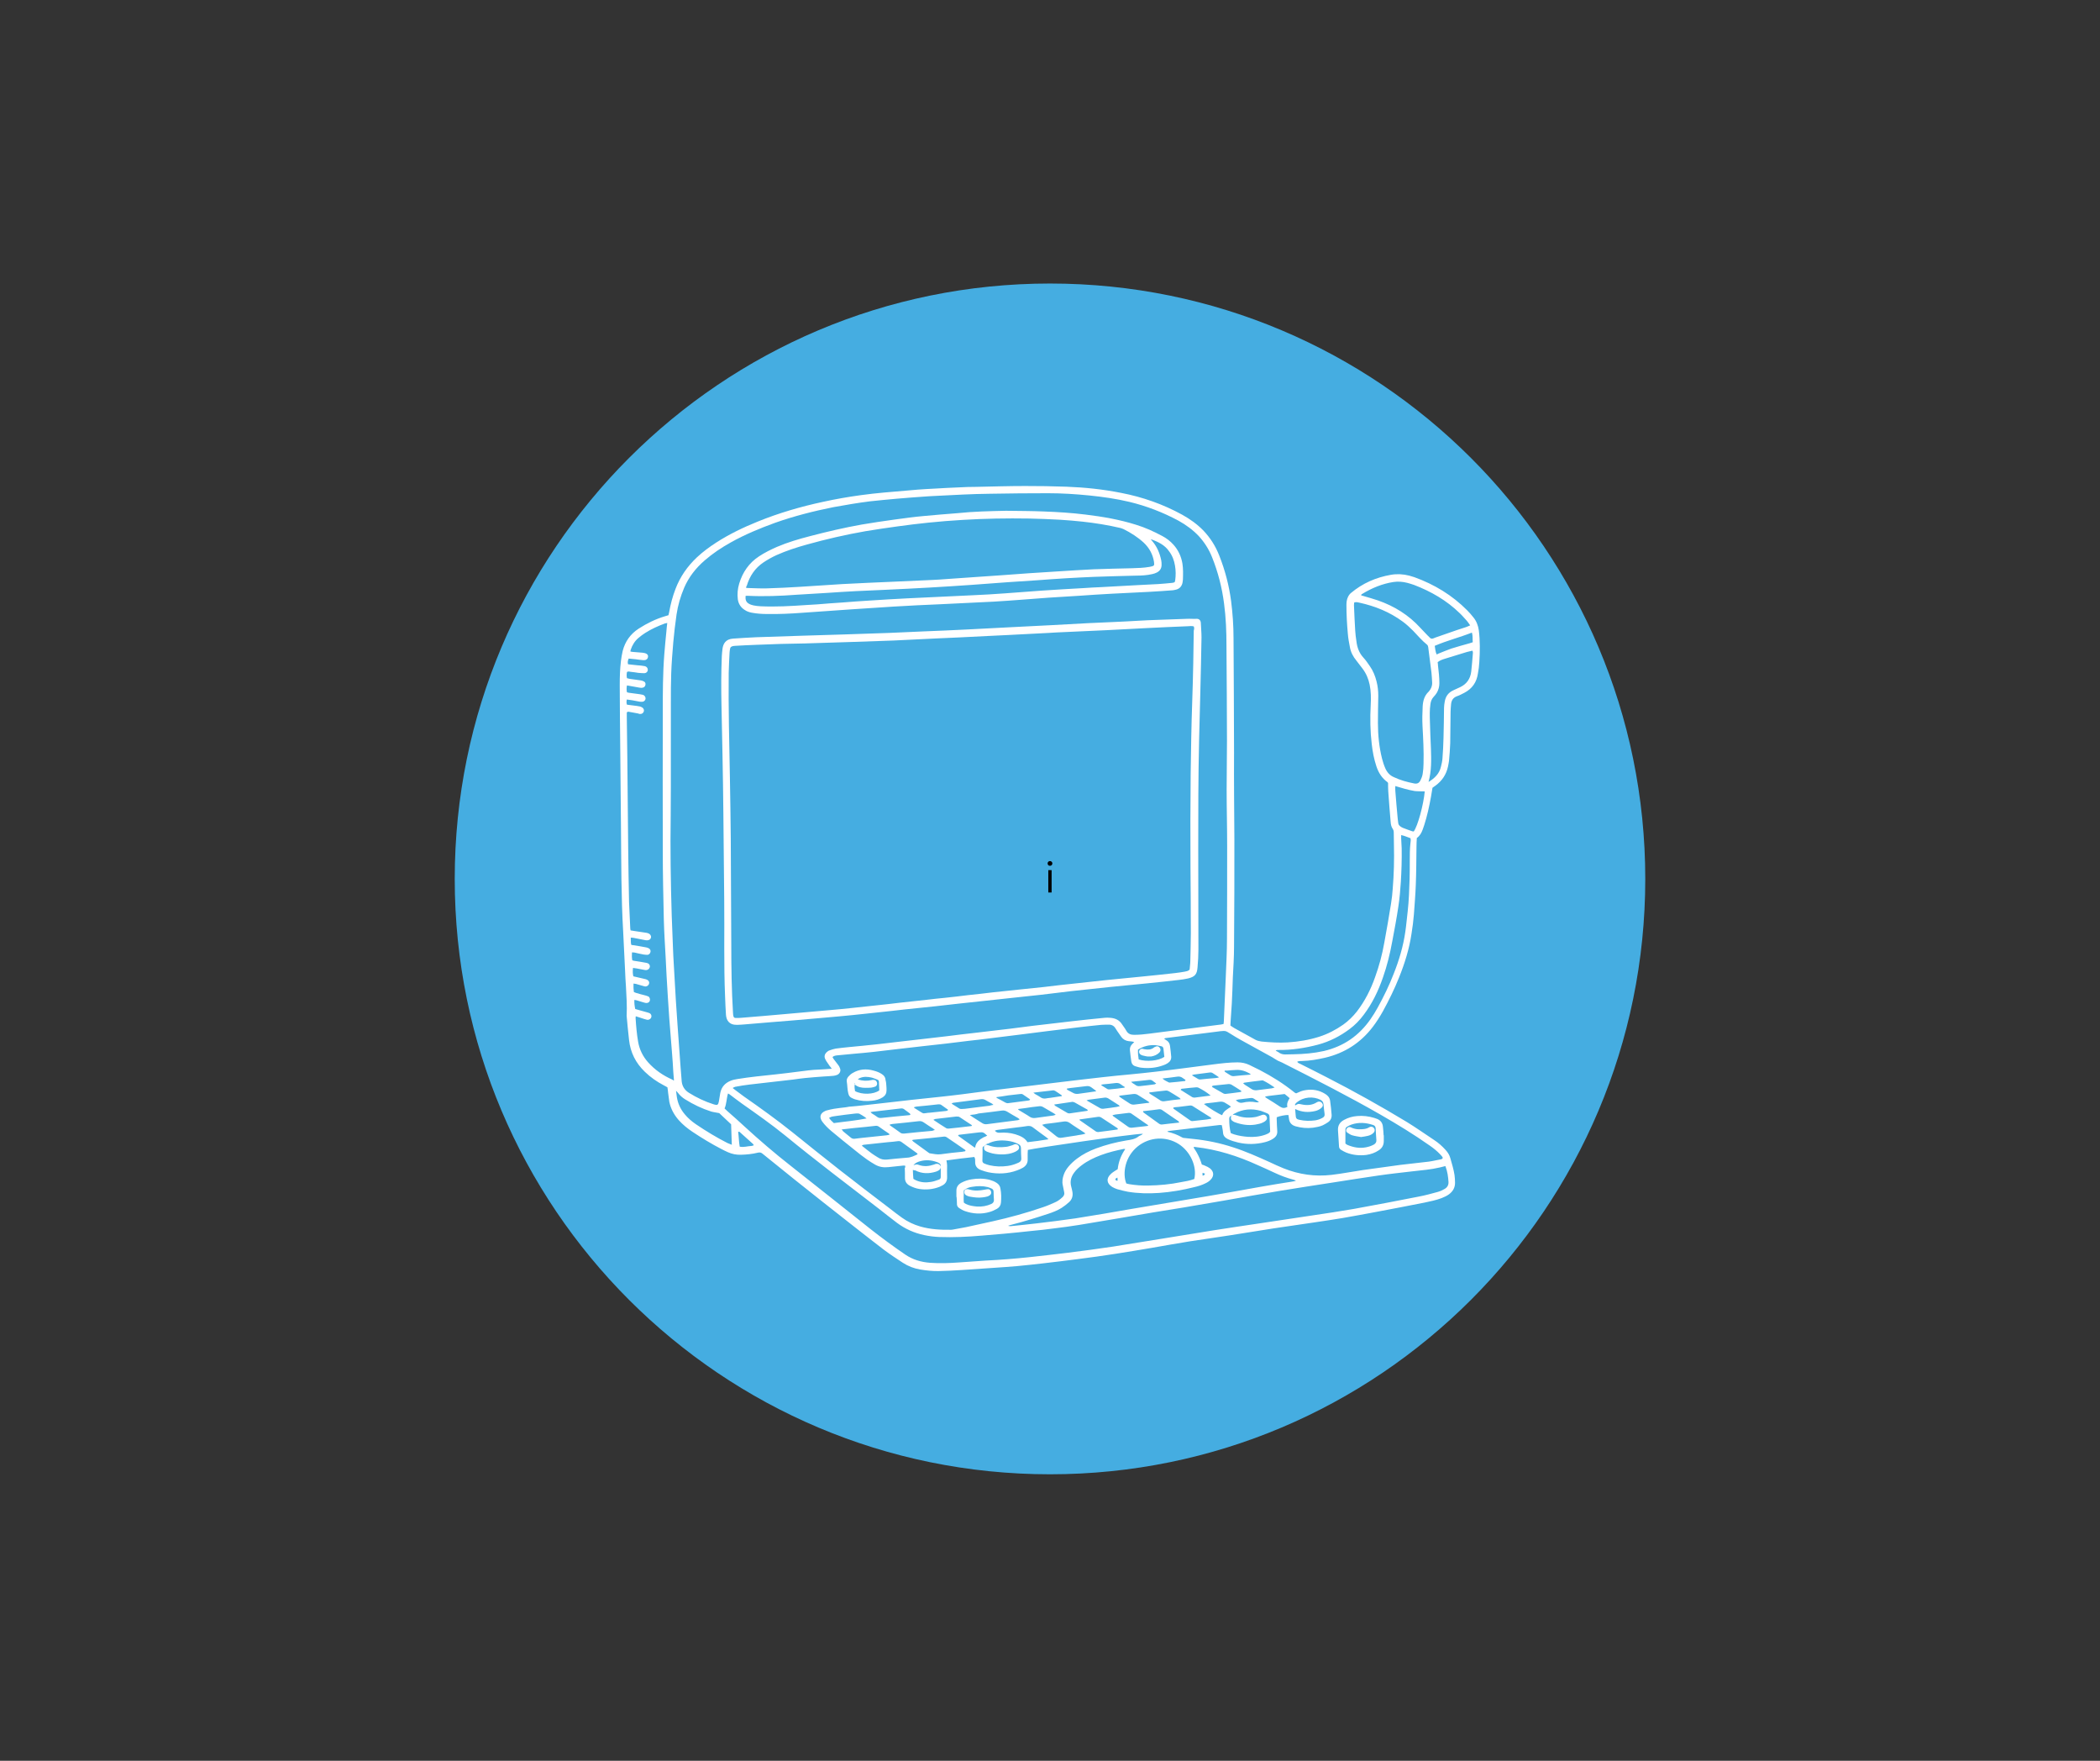 <svg xmlns="http://www.w3.org/2000/svg" xmlns:xlink="http://www.w3.org/1999/xlink" width="940" zoomAndPan="magnify" viewBox="0 0 705 591" height="788" preserveAspectRatio="xMidYMid meet" version="1.0"><rect x="0" y="0" width="705" height="591" fill="#333333" stroke="none"/><defs><g/><clipPath id="1f01b01972"><path d="M 152.66 95.164 L 552.34 95.164 L 552.34 494.84 L 152.66 494.84 Z M 152.66 95.164 " clip-rule="nonzero"/></clipPath><clipPath id="2c10438a1a"><path d="M 352.5 95.164 C 242.133 95.164 152.66 184.633 152.66 295 C 152.66 405.367 242.133 494.84 352.5 494.84 C 462.867 494.84 552.34 405.367 552.34 295 C 552.34 184.633 462.867 95.164 352.5 95.164 Z M 352.5 95.164 " clip-rule="nonzero"/></clipPath><clipPath id="67fa2d55b8"><path d="M 208 163.129 L 496.992 163.129 L 496.992 426.68 L 208 426.68 Z M 208 163.129 " clip-rule="nonzero"/></clipPath></defs><g clip-path="url(#1f01b01972)"><g clip-path="url(#2c10438a1a)"><path fill="#45ade1" d="M 152.66 95.164 L 552.34 95.164 L 552.34 494.84 L 152.66 494.84 Z M 152.66 95.164 " fill-opacity="1" fill-rule="nonzero"/></g></g><g fill="#000000" fill-opacity="1"><g transform="translate(350.62, 299.567)"><g><path d="M 1.875 -8.969 C 1.633 -8.969 1.441 -9.039 1.297 -9.188 C 1.148 -9.344 1.078 -9.535 1.078 -9.766 C 1.078 -9.984 1.148 -10.164 1.297 -10.312 C 1.441 -10.469 1.633 -10.547 1.875 -10.547 C 2.102 -10.547 2.289 -10.469 2.438 -10.312 C 2.594 -10.164 2.672 -9.984 2.672 -9.766 C 2.672 -9.535 2.594 -9.344 2.438 -9.188 C 2.289 -9.039 2.102 -8.969 1.875 -8.969 Z M 1.312 0 L 1.312 -7.516 L 2.422 -7.516 L 2.422 0 Z M 1.312 0 "/></g></g></g><g clip-path="url(#67fa2d55b8)"><path fill="#ffffff" d="M 413.07 344.219 C 413.535 344.508 413.938 344.855 414.398 345.086 C 416.77 346.414 419.137 347.684 421.508 349.012 C 422.145 349.359 422.836 349.473 423.531 349.59 C 426.477 349.879 429.367 350.051 432.312 349.879 C 435.895 349.648 439.422 349.07 442.887 347.973 C 445.777 347.051 448.434 345.664 450.918 343.93 C 452.711 342.66 454.211 341.16 455.543 339.484 C 458.199 336.02 460.164 332.152 461.609 328.051 C 462.996 324.238 464.035 320.371 464.73 316.387 C 465.539 312.055 466.289 307.664 466.984 303.336 C 467.27 301.66 467.445 299.93 467.559 298.254 C 467.965 293.344 468.082 288.496 467.965 283.586 C 467.965 282.258 467.906 280.871 467.906 279.543 C 467.906 279.023 467.848 278.621 467.559 278.215 C 467.098 277.523 466.926 276.773 466.867 275.965 C 466.578 272.5 466.289 269.09 466.059 265.625 C 466 264.645 466 263.723 466 262.797 C 465.883 262.684 465.828 262.566 465.77 262.508 C 463.922 261.18 462.766 259.332 462.07 257.195 C 461.262 254.77 460.801 252.289 460.512 249.746 C 459.992 245.414 459.934 241.027 460.164 236.637 C 460.281 234.387 460.281 232.074 459.816 229.824 C 459.414 227.859 458.66 226.07 457.449 224.453 C 456.754 223.531 456.062 222.664 455.367 221.738 C 454.27 220.41 453.461 218.91 453.172 217.176 C 452.883 215.676 452.594 214.176 452.48 212.617 C 452.191 209.441 452.016 206.262 452.016 203.031 C 452.016 202.105 452.133 201.184 452.535 200.375 C 452.77 199.855 453.113 199.391 453.52 199.047 C 457.449 195.754 461.957 193.789 466.984 192.926 C 469.004 192.578 471.086 192.691 473.109 193.211 C 473.684 193.387 474.262 193.559 474.84 193.734 C 481.543 196.156 487.555 199.797 492.582 204.879 C 493.332 205.629 494.023 206.438 494.66 207.246 C 495.699 208.516 496.219 209.961 496.453 211.52 C 496.914 215.098 496.855 218.68 496.625 222.258 C 496.566 223.531 496.395 224.801 496.164 226.012 C 495.758 228.957 494.258 231.152 491.598 232.539 C 490.789 232.941 489.98 233.406 489.113 233.691 C 487.844 234.156 487.266 235.078 487.148 236.348 C 487.09 237.215 486.977 238.082 486.977 238.949 C 486.918 242.469 486.918 245.934 486.859 249.457 C 486.801 251.422 486.629 253.383 486.457 255.348 C 486.398 255.984 486.223 256.617 486.109 257.312 C 485.531 259.969 484.145 262.047 481.949 263.664 C 481.66 263.895 481.312 264.125 480.906 264.414 C 480.734 265.395 480.562 266.492 480.387 267.531 C 479.809 270.707 479.117 273.883 478.133 276.945 C 477.961 277.465 477.789 277.926 477.613 278.445 C 477.211 279.543 476.691 280.523 475.648 281.277 C 475.594 282.199 475.535 283.18 475.535 284.105 C 475.477 288.379 475.477 292.652 475.305 296.984 C 475.188 300.273 474.898 303.625 474.668 306.914 C 474.496 309.109 474.207 311.246 473.859 313.441 C 473.109 318.465 471.605 323.316 469.699 328.051 C 468.137 331.977 466.289 335.73 464.266 339.426 C 463.227 341.273 462.129 343.008 460.859 344.68 C 456.754 350.051 451.438 353.457 444.852 355.02 C 442.309 355.594 439.766 356.059 437.223 356.113 C 436.648 356.113 436.07 356.113 435.492 356.348 C 435.723 356.809 436.07 356.867 436.414 357.039 C 439.422 358.539 442.426 360.043 445.43 361.602 C 454.559 366.277 463.457 371.246 472.242 376.559 C 475.359 378.465 478.367 380.598 481.43 382.621 C 482.871 383.543 484.145 384.699 485.301 385.969 C 486.051 386.777 486.629 387.703 486.918 388.801 C 487.438 390.648 488.016 392.496 488.305 394.402 C 488.418 395.266 488.477 396.133 488.477 397 C 488.477 398.617 487.785 399.828 486.512 400.812 C 485.762 401.387 484.836 401.793 483.969 402.141 C 482.121 402.832 480.215 403.234 478.25 403.641 C 472.762 404.738 467.27 405.777 461.781 406.816 C 458.082 407.508 454.387 408.203 450.688 408.836 C 447.566 409.355 444.449 409.82 441.328 410.281 C 436.762 410.973 432.141 411.609 427.574 412.301 C 422.605 413.055 417.637 413.918 412.668 414.668 C 408.273 415.363 403.941 415.941 399.551 416.633 C 395.273 417.328 391 418.078 386.723 418.828 C 382.621 419.52 378.516 420.215 374.414 420.848 C 370.312 421.484 366.211 422.062 362.051 422.582 C 358.121 423.102 354.25 423.562 350.32 424.023 C 347.43 424.371 344.484 424.66 341.594 424.949 C 339.051 425.18 336.453 425.352 333.852 425.527 C 330.211 425.758 326.512 426.047 322.871 426.277 C 320.332 426.449 317.789 426.566 315.246 426.625 C 313.164 426.68 311.027 426.449 308.945 426.105 C 306.867 425.758 304.902 425.008 303.109 423.852 C 300.914 422.406 298.719 420.965 296.641 419.406 C 293.23 416.805 289.879 414.148 286.469 411.492 C 279.824 406.297 273.18 401.043 266.594 395.785 C 263.066 392.957 259.543 390.129 256.074 387.297 C 255.555 386.836 255.094 386.719 254.398 386.895 C 252.551 387.355 250.703 387.527 248.797 387.586 C 247.234 387.645 245.734 387.355 244.348 386.719 C 243.652 386.375 242.902 386.086 242.207 385.68 C 238.855 383.949 235.621 381.984 232.5 379.906 C 230.766 378.75 229.207 377.48 227.82 375.922 C 226.262 374.133 225.164 372.109 224.699 369.801 C 224.527 368.82 224.469 367.781 224.297 366.797 C 224.238 366.223 224.18 365.586 224.062 364.949 C 223.602 364.719 223.199 364.488 222.793 364.258 C 220.48 363.043 218.402 361.602 216.496 359.754 C 213.434 356.809 211.641 353.285 211.18 349.07 C 210.891 346.355 210.602 343.699 210.371 340.984 C 210.543 337.578 210.312 334.344 210.141 331.109 C 210.023 329.379 209.906 327.645 209.852 325.855 C 209.617 321.523 209.445 317.195 209.215 312.863 C 208.52 301.023 208.578 289.188 208.465 277.293 C 208.406 268.746 208.289 260.258 208.23 251.711 C 208.176 244.492 208.059 237.273 208.059 230.055 C 208.059 227.281 208.117 224.57 208.465 221.797 C 208.578 220.758 208.809 219.602 209.039 218.504 C 209.852 215.328 211.641 212.789 214.414 211 C 217.188 209.207 220.137 207.766 223.254 206.84 C 223.602 206.727 224.008 206.609 224.41 206.496 C 224.469 206.148 224.586 205.801 224.641 205.512 C 225.105 202.855 225.797 200.199 226.781 197.66 C 228.34 193.559 230.766 190.094 233.945 187.09 C 235.91 185.242 238.105 183.629 240.418 182.125 C 244.809 179.297 249.488 177.043 254.344 175.082 C 261.449 172.191 268.789 170.055 276.301 168.441 C 280.52 167.516 284.793 166.766 289.07 166.188 C 291.613 165.84 294.211 165.551 296.754 165.32 C 300.57 164.977 304.324 164.688 308.137 164.34 C 310.047 164.168 312.008 164.109 313.918 163.992 C 316.574 163.82 319.23 163.703 321.891 163.59 C 323.855 163.473 325.82 163.414 327.785 163.414 C 333.215 163.301 338.648 163.129 344.078 163.129 C 348.703 163.129 353.383 163.184 358.004 163.359 C 364.188 163.59 370.312 164.223 376.379 165.438 C 383.602 166.824 390.477 169.25 396.891 172.77 C 399.492 174.215 401.918 175.945 404 178.082 C 406.312 180.508 408.102 183.34 409.316 186.457 C 411.281 191.422 412.609 196.504 413.301 201.758 C 413.824 205.859 414.113 210.016 414.113 214.176 C 414.168 226.938 414.285 239.699 414.285 252.52 C 414.227 262.219 414.344 271.922 414.398 281.68 C 414.398 293.691 414.398 305.762 414.285 317.773 C 414.285 321.238 414.055 324.703 413.879 328.109 C 413.766 330.996 413.707 333.883 413.535 336.77 C 413.418 338.848 413.246 340.871 413.129 342.891 C 413.129 343.297 413.07 343.699 413.07 344.219 Z M 331.137 384.238 C 330.906 384.238 330.672 384.297 330.559 384.527 C 330.5 384.586 330.441 384.641 330.383 384.699 C 329.98 384.758 329.863 385.047 329.863 385.391 C 329.863 386.777 329.863 388.164 329.805 389.609 C 329.805 390.07 330.039 390.359 330.441 390.531 C 331.02 390.762 331.598 390.992 332.176 391.109 C 334.199 391.57 336.219 391.629 338.301 391.34 C 339.57 391.168 340.844 390.762 342.055 390.184 C 342.578 389.898 342.867 389.551 342.867 388.973 C 342.809 387.762 342.75 386.547 342.75 385.336 C 342.75 384.641 342.402 384.238 341.77 383.949 C 340.668 383.371 339.516 383.082 338.242 382.91 C 335.93 382.621 333.734 382.793 331.598 383.891 C 331.426 383.832 331.137 383.891 331.137 384.238 Z M 413.301 374.535 C 412.727 374.711 412.668 375.172 412.668 375.691 C 412.668 377.191 412.781 378.75 413.188 380.312 C 413.59 380.484 413.996 380.656 414.398 380.773 C 415.902 381.234 417.461 381.465 419.023 381.582 C 420.988 381.695 422.953 381.523 424.859 380.832 C 425.438 380.598 426.016 380.426 426.418 379.848 C 426.363 378.176 426.246 376.441 426.188 374.766 C 426.188 374.246 425.898 373.844 425.379 373.672 C 424.688 373.383 423.992 373.094 423.301 372.863 C 420.238 371.996 417.23 372.227 414.398 373.785 C 414.168 373.902 413.879 373.957 413.879 374.305 C 413.707 374.363 413.477 374.422 413.301 374.535 Z M 279.246 358.715 C 278.668 357.965 278.207 357.387 277.859 356.809 C 277.512 356.348 277.223 355.883 276.992 355.363 C 276.648 354.555 276.879 353.805 277.457 353.227 C 277.746 352.938 278.148 352.648 278.555 352.535 C 279.188 352.305 279.883 352.074 280.574 351.957 C 282.078 351.727 283.637 351.609 285.141 351.438 C 288.203 351.148 291.324 350.859 294.387 350.516 C 297.043 350.227 299.703 349.879 302.359 349.59 C 304.902 349.301 307.387 349.012 309.93 348.723 C 312.586 348.434 315.246 348.09 317.902 347.801 C 321.141 347.395 324.316 346.992 327.555 346.645 C 330.152 346.355 332.754 346.008 335.355 345.723 C 337.895 345.434 340.379 345.145 342.922 344.797 C 345.293 344.508 347.605 344.16 349.973 343.93 C 353.266 343.527 356.559 343.18 359.855 342.777 C 363.492 342.371 367.133 341.969 370.832 341.621 C 371.469 341.562 372.047 341.562 372.68 341.621 C 374.414 341.734 375.801 342.371 376.727 343.871 C 377.188 344.566 377.707 345.199 378.113 345.953 C 378.691 346.992 379.559 347.336 380.715 347.336 C 382.445 347.336 384.18 347.164 385.914 346.934 C 388.281 346.645 390.711 346.297 393.078 346.008 C 395.391 345.723 397.703 345.434 399.953 345.145 C 403.305 344.738 406.656 344.277 409.949 343.871 C 410.184 343.816 410.473 343.758 410.762 343.699 C 410.816 343.297 410.875 342.891 410.875 342.488 C 411.105 337.578 411.281 332.727 411.512 327.82 C 411.684 323.605 411.914 319.332 411.914 315.117 C 411.973 304.547 411.973 294.152 411.973 283.758 C 411.973 277.523 411.801 271.344 411.801 265.105 C 411.801 259.621 411.914 254.191 411.914 248.707 C 411.914 238.082 411.801 227.457 411.742 216.832 C 411.742 212.039 411.57 207.305 410.934 202.566 C 410.238 197.199 408.91 192 406.887 186.977 C 405.848 184.379 404.348 182.012 402.438 179.93 C 400.477 177.852 398.164 176.176 395.68 174.793 C 390.422 171.961 384.875 169.824 379.094 168.441 C 374.703 167.398 370.254 166.766 365.746 166.305 C 361.125 165.84 356.504 165.551 351.879 165.551 C 345.352 165.551 338.82 165.609 332.293 165.727 C 326.457 165.785 320.562 166.129 314.727 166.418 C 313.105 166.477 311.488 166.594 309.871 166.707 C 306.926 166.938 303.922 167.113 300.973 167.398 C 298.027 167.688 295.02 167.922 292.074 168.266 C 287.973 168.785 283.871 169.48 279.766 170.23 C 273.121 171.559 266.535 173.234 260.18 175.484 C 255.094 177.332 250.066 179.41 245.328 182.066 C 242.207 183.801 239.262 185.762 236.602 188.074 C 233.598 190.672 231.23 193.676 229.668 197.312 C 228.457 200.199 227.59 203.145 227.125 206.262 C 226.664 209.383 226.316 212.5 226.027 215.617 C 225.738 219.082 225.449 222.605 225.336 226.07 C 225.219 229.305 225.219 232.539 225.219 235.773 C 225.164 248.418 225.277 261.066 225.164 273.711 C 224.988 284.914 225.164 296.117 225.508 307.32 C 225.625 310.844 225.797 314.309 225.914 317.828 C 225.973 319.793 226.086 321.758 226.203 323.719 C 226.434 327.762 226.664 331.746 226.895 335.789 C 227.07 338.617 227.301 341.449 227.473 344.277 C 227.82 348.84 228.109 353.344 228.457 357.906 C 228.57 359.578 228.746 361.312 228.859 362.988 C 229.035 364.66 229.902 365.934 231.289 366.797 C 233.887 368.414 236.66 369.742 239.609 370.668 C 240.82 371.07 241.109 370.898 241.34 369.684 C 241.516 368.762 241.629 367.781 241.805 366.855 C 242.207 364.836 243.422 363.508 245.27 362.758 C 245.965 362.469 246.773 362.293 247.523 362.18 C 251.742 361.484 256.02 361.082 260.293 360.621 C 262.836 360.332 265.438 360.043 267.98 359.695 C 270.289 359.406 272.602 359.059 274.914 359.004 C 276.301 358.945 277.629 358.828 279.246 358.715 Z M 303.863 391.227 C 303.574 391.227 303.344 391.227 303.168 391.227 C 301.492 391.398 299.875 391.57 298.199 391.746 C 296.641 391.918 295.137 391.688 293.75 390.879 C 292.824 390.359 291.957 389.781 291.094 389.203 C 289.648 388.164 288.203 387.066 286.816 385.914 C 284.215 383.832 281.617 381.754 279.074 379.617 C 277.977 378.695 276.934 377.656 276.07 376.5 C 274.973 375 275.316 373.672 276.992 372.918 C 277.168 372.805 277.398 372.746 277.629 372.688 C 278.379 372.516 279.133 372.285 279.941 372.168 C 281.27 371.938 282.656 371.82 283.984 371.648 C 284.504 371.59 285.023 371.418 285.547 371.418 C 286.934 371.301 288.32 371.188 289.707 371.016 C 292.422 370.727 295.195 370.379 297.91 370.09 C 300.625 369.801 303.285 369.453 306 369.164 C 309.062 368.82 312.184 368.531 315.246 368.184 C 317.902 367.895 320.562 367.605 323.219 367.262 C 325.59 366.973 327.898 366.625 330.27 366.336 C 332.754 366.047 335.238 365.699 337.664 365.414 C 340.094 365.125 342.52 364.836 344.945 364.547 C 348.125 364.141 351.301 363.797 354.48 363.391 C 357.023 363.102 359.621 362.758 362.164 362.469 C 364.879 362.18 367.539 361.832 370.254 361.543 C 373.316 361.195 376.32 360.906 379.383 360.621 C 382.273 360.332 385.219 360.043 388.109 359.695 C 391.344 359.348 394.637 358.887 397.875 358.484 C 400.996 358.078 404.113 357.676 407.234 357.27 C 409.949 356.922 412.727 356.578 415.5 356.578 C 416.887 356.578 418.215 356.867 419.426 357.441 C 420.582 358.02 421.797 358.598 422.953 359.176 C 427.055 361.312 430.926 363.738 434.508 366.625 C 434.684 366.797 434.914 366.914 435.145 366.973 C 435.723 366.742 436.242 366.508 436.762 366.277 C 437.281 366.105 437.859 365.934 438.438 365.875 C 440.75 365.527 442.887 365.934 444.852 367.145 C 445.719 367.664 446.355 368.355 446.527 369.398 C 446.758 371.012 446.934 372.629 447.047 374.191 C 447.105 375.23 446.699 376.094 445.836 376.672 C 445.258 377.078 444.621 377.422 444.043 377.711 C 443.004 378.176 441.848 378.348 440.75 378.52 C 438.785 378.75 436.879 378.578 435.027 378.059 C 433.699 377.711 432.832 376.848 432.719 375.402 C 432.66 375 432.602 374.652 432.543 374.246 C 431.562 374.191 429.598 374.594 428.613 375 C 428.613 375.23 428.613 375.461 428.613 375.75 C 428.672 377.02 428.672 378.289 428.789 379.559 C 428.902 380.832 428.324 381.641 427.285 382.273 C 426.477 382.793 425.551 383.141 424.629 383.371 C 421.625 384.121 418.676 384.18 415.672 383.488 C 414.457 383.199 413.301 382.852 412.203 382.332 C 411.281 381.871 410.645 381.234 410.586 380.137 C 410.527 379.617 410.473 379.098 410.355 378.578 C 410.297 378.289 410.238 378 410.184 377.656 C 409.949 377.656 409.719 377.598 409.488 377.598 C 403.77 378.289 397.988 378.926 392.27 379.617 C 392.152 379.617 392.098 379.734 391.863 379.848 C 393.656 380.254 395.332 380.887 396.836 381.754 C 397.125 381.926 397.469 381.984 397.816 381.984 C 398.742 382.102 399.664 382.16 400.531 382.273 C 405.098 382.734 409.605 383.66 413.996 385.105 C 418.156 386.434 422.145 388.223 426.129 390.012 C 427.75 390.762 429.309 391.512 430.926 392.148 C 436.125 394.227 441.5 394.977 446.988 394.344 C 450.516 393.938 453.98 393.246 457.508 392.727 C 461.723 392.148 465.883 391.57 470.102 390.992 C 473.281 390.59 476.457 390.301 479.637 389.898 C 480.965 389.723 482.293 389.375 483.625 389.145 C 483.914 389.09 484.203 389.031 484.375 388.625 C 484.203 388.164 483.797 387.816 483.449 387.414 C 482.41 386.316 481.195 385.336 479.926 384.469 C 474.668 380.773 469.18 377.422 463.574 374.191 C 452.711 367.953 441.559 362.293 430.406 356.637 C 429.945 356.402 429.422 356.23 428.961 356 C 428.324 355.652 427.75 355.25 427.172 354.902 C 423.586 352.938 420.062 350.977 416.48 349.012 C 415.324 348.379 414.113 347.625 413.012 346.934 C 411.453 345.953 411.453 345.953 409.605 346.125 C 409.488 346.125 409.375 346.184 409.199 346.184 C 406.887 346.473 404.578 346.762 402.324 347.051 C 398.625 347.512 394.926 347.973 391.23 348.434 C 391.113 348.434 391.055 348.551 390.824 348.664 C 391.113 348.84 391.289 348.953 391.52 349.129 C 392.27 349.531 392.676 350.227 392.789 351.035 C 392.965 352.246 393.078 353.457 393.195 354.672 C 393.25 355.652 392.789 356.348 391.98 356.867 C 391.52 357.156 391.055 357.387 390.535 357.559 C 388.168 358.426 385.684 358.656 383.141 358.367 C 382.504 358.309 381.867 358.078 381.234 357.906 C 380.367 357.676 379.902 357.039 379.789 356.23 C 379.613 354.961 379.441 353.746 379.328 352.477 C 379.27 351.727 379.5 351.035 380.078 350.457 C 380.309 350.281 380.48 350.051 380.77 349.762 C 380.137 349.531 379.559 349.531 378.98 349.473 C 377.941 349.359 377.074 348.898 376.438 348.031 C 376.148 347.625 375.859 347.223 375.629 346.875 C 375.223 346.297 374.82 345.719 374.473 345.145 C 373.953 344.277 373.145 343.871 372.16 343.93 C 371.352 343.93 370.484 343.93 369.676 343.988 C 367.02 344.277 364.359 344.508 361.703 344.855 C 358.41 345.258 355.117 345.664 351.82 346.066 C 348.758 346.473 345.754 346.816 342.691 347.223 C 339.457 347.625 336.164 348.031 332.926 348.434 C 330.328 348.781 327.727 349.07 325.125 349.359 C 322.582 349.648 320.098 349.992 317.559 350.281 C 314.957 350.57 312.355 350.859 309.758 351.148 C 307.039 351.438 304.383 351.785 301.668 352.074 C 298.895 352.418 296.121 352.707 293.348 353.055 C 291.148 353.285 288.898 353.516 286.699 353.691 C 284.852 353.863 283.059 354.035 281.211 354.211 C 280.633 354.266 279.996 354.324 279.477 354.785 C 279.652 355.02 279.711 355.305 279.883 355.48 C 280.402 356.172 280.922 356.809 281.383 357.441 C 281.617 357.73 281.848 358.078 281.961 358.484 C 282.367 359.348 282.02 360.273 281.152 360.734 C 280.75 360.906 280.344 361.023 279.883 361.082 C 278.785 361.195 277.688 361.254 276.59 361.312 C 274.508 361.484 272.43 361.602 270.289 361.832 C 268.961 361.949 267.574 362.18 266.246 362.352 C 261.391 362.93 256.48 363.449 251.625 364.027 C 250.008 364.199 248.449 364.488 246.832 364.777 C 246.598 364.836 246.367 364.949 245.965 365.18 C 246.312 365.469 246.543 365.645 246.773 365.816 C 247.754 366.566 248.738 367.316 249.719 368.012 C 255.266 371.879 260.812 375.863 266.074 380.078 C 271.387 384.352 276.703 388.625 282.078 392.84 C 287.625 397.172 293.23 401.445 298.836 405.719 C 300.164 406.758 301.434 407.738 302.82 408.723 C 304.672 410.051 306.75 411.031 308.945 411.668 C 312.355 412.648 315.824 412.82 319.348 412.766 C 319.52 412.766 319.695 412.707 319.867 412.707 C 321.312 412.418 322.816 412.188 324.258 411.898 C 327.266 411.262 330.211 410.57 333.215 409.934 C 338.938 408.664 344.598 407.105 350.145 405.199 C 351.531 404.738 352.863 404.16 354.133 403.582 C 355.117 403.18 355.926 402.543 356.734 401.793 C 357.195 401.332 357.426 400.812 357.254 400.117 C 357.078 399.367 356.965 398.559 356.793 397.809 C 356.504 396.539 356.734 395.383 357.137 394.227 C 357.484 393.246 358.062 392.32 358.754 391.512 C 359.566 390.531 360.547 389.664 361.527 388.914 C 363.492 387.414 365.691 386.316 368 385.449 C 371.293 384.238 374.645 383.371 378.113 382.793 C 379.613 382.562 381.059 382.391 382.273 381.406 C 382.562 381.176 382.91 381.121 383.199 380.945 C 383.371 380.832 383.488 380.715 383.719 380.543 C 379.441 380.656 347.605 385.336 345.062 385.969 C 345.062 386.316 345.004 386.719 345.004 387.125 C 345.004 387.762 345.004 388.453 345.004 389.09 C 345.062 390.359 344.484 391.281 343.441 391.918 C 342.809 392.266 342.113 392.609 341.422 392.84 C 338.301 393.996 335.066 394.113 331.828 393.477 C 330.961 393.305 330.152 393.016 329.344 392.727 C 328.074 392.266 327.32 391.398 327.379 389.953 C 327.379 389.434 327.438 388.914 327.09 388.336 C 323.969 388.684 320.852 389.031 317.73 389.492 C 317.844 390.129 317.961 390.648 317.961 391.227 C 317.961 392.496 317.902 393.766 317.961 395.035 C 318.02 396.48 317.383 397.461 316.055 398.039 C 315.883 398.156 315.648 398.211 315.477 398.328 C 313.281 399.195 310.969 399.426 308.656 399.078 C 307.504 398.906 306.461 398.5 305.422 397.98 C 304.324 397.402 303.746 396.48 303.805 395.211 C 303.805 394.168 303.805 393.129 303.746 392.035 C 303.977 391.801 303.922 391.512 303.863 391.227 Z M 485.184 391.398 C 484.605 391.57 483.969 391.688 483.336 391.859 C 480.387 392.555 477.383 392.785 474.379 393.129 C 470.449 393.594 466.578 393.996 462.648 394.574 C 457.508 395.324 452.363 396.133 447.223 396.941 C 441.328 397.867 435.492 398.73 429.598 399.715 C 423.301 400.754 417 401.906 410.703 403.004 C 406.312 403.754 401.918 404.508 397.527 405.258 C 394.062 405.836 390.594 406.355 387.184 406.934 C 383.371 407.566 379.5 408.262 375.688 408.895 C 371.18 409.645 366.73 410.398 362.223 411.148 C 359.449 411.609 356.676 411.957 353.902 412.301 C 351.359 412.648 348.758 412.938 346.219 413.168 C 343.156 413.516 340.148 413.805 337.086 414.094 C 334.602 414.324 332.117 414.496 329.633 414.727 C 324.895 415.133 320.098 415.363 315.359 415.191 C 313.629 415.133 311.953 414.902 310.277 414.555 C 306.926 413.863 303.863 412.477 301.145 410.453 C 299.125 408.953 297.16 407.336 295.137 405.777 C 284.562 397.633 273.93 389.609 263.586 381.121 C 258.906 377.309 253.938 373.844 249.027 370.379 C 247.641 369.398 246.312 368.355 244.926 367.316 C 244.809 367.203 244.637 367.145 244.402 367.027 C 243.883 368.703 243.941 370.492 243.25 372.055 C 243.594 372.398 243.941 372.688 244.23 372.977 C 246.137 374.652 248.043 376.328 249.895 378.059 C 254.922 382.68 260.121 387.125 265.496 391.34 C 274.395 398.387 283.348 405.43 292.246 412.535 C 296.062 415.535 299.992 418.422 303.977 421.137 C 306.461 422.812 309.234 423.621 312.242 423.852 C 315.477 424.082 318.711 423.969 321.949 423.734 C 324.953 423.562 327.957 423.273 330.961 423.102 C 335.875 422.871 340.844 422.465 345.754 421.945 C 349.914 421.484 354.074 421.023 358.293 420.504 C 363.438 419.867 368.52 419.176 373.605 418.422 C 379.211 417.559 384.816 416.574 390.422 415.711 C 396.141 414.785 401.805 413.863 407.523 412.938 C 412.379 412.188 417.23 411.438 422.027 410.742 C 428.152 409.82 434.336 408.895 440.461 407.973 C 445.141 407.277 449.82 406.586 454.445 405.777 C 461.781 404.449 469.062 403.062 476.344 401.621 C 478.48 401.215 480.621 400.637 482.699 400.059 C 483.508 399.828 484.258 399.484 484.953 399.078 C 485.879 398.559 486.34 397.75 486.281 396.711 C 486.168 394.977 485.934 393.246 485.301 391.57 C 485.301 391.457 485.242 391.457 485.184 391.398 Z M 226.262 362.641 C 226.203 361.602 226.086 360.676 226.027 359.695 C 225.914 357.676 225.797 355.652 225.625 353.691 C 225.336 349.82 224.988 345.953 224.699 342.023 C 224.352 337.176 224.062 332.324 223.777 327.473 C 223.66 325.566 223.602 323.605 223.488 321.699 C 223.254 317.309 222.965 312.98 222.852 308.59 C 222.676 300.91 222.504 293.172 222.504 285.492 C 222.445 270.074 222.504 254.711 222.504 239.293 C 222.504 232.711 222.504 226.07 223.023 219.488 C 223.199 216.945 223.488 214.465 223.719 211.922 C 223.777 211 223.891 210.133 224.008 209.094 C 223.66 209.152 223.371 209.207 223.199 209.266 C 220.887 210.133 218.691 211.113 216.609 212.441 C 215.859 212.906 215.109 213.48 214.414 214.059 C 213.145 215.098 212.277 216.484 211.758 218.043 C 211.699 218.219 211.641 218.449 211.641 218.68 C 211.871 218.738 212.047 218.738 212.219 218.793 C 213.375 218.91 214.59 218.969 215.742 219.082 C 216.148 219.141 216.609 219.199 217.016 219.43 C 217.418 219.66 217.652 220.066 217.535 220.527 C 217.477 220.988 217.188 221.336 216.727 221.508 C 216.438 221.566 216.148 221.625 215.801 221.566 C 214.992 221.508 214.242 221.395 213.434 221.277 C 212.68 221.219 211.871 221.105 211.062 221.047 C 210.773 221.684 210.66 222.258 210.832 222.953 C 211.871 223.066 212.914 223.184 213.953 223.297 C 214.762 223.355 215.629 223.414 216.438 223.586 C 217.074 223.703 217.477 224.223 217.477 224.801 C 217.477 225.434 216.957 225.953 216.266 225.953 C 215.629 225.953 214.934 225.898 214.301 225.84 C 213.434 225.723 212.566 225.551 211.699 225.492 C 211.352 225.434 210.949 225.262 210.484 225.551 C 210.371 226.188 210.312 226.879 210.484 227.629 C 210.832 227.688 211.121 227.805 211.41 227.859 C 212.68 228.035 213.953 228.207 215.164 228.379 C 215.512 228.438 215.918 228.555 216.266 228.785 C 216.668 229.016 216.785 229.477 216.668 229.941 C 216.551 230.402 216.266 230.691 215.801 230.805 C 215.57 230.863 215.34 230.863 215.164 230.863 C 214.703 230.805 214.242 230.746 213.723 230.633 C 212.68 230.461 211.582 230.227 210.484 230.055 C 210.312 230.863 210.312 231.613 210.484 232.363 C 210.773 232.422 211.004 232.539 211.238 232.539 C 212.102 232.652 212.969 232.77 213.836 232.883 C 214.473 232.941 215.051 233.059 215.629 233.172 C 216.031 233.23 216.379 233.461 216.551 233.809 C 217.016 234.559 216.496 235.484 215.629 235.539 C 215.051 235.598 214.473 235.484 213.953 235.367 C 212.797 235.137 211.641 234.906 210.426 234.789 C 210.312 235.426 210.254 235.945 210.484 236.523 C 211.238 236.637 211.988 236.695 212.738 236.812 C 213.375 236.867 214.066 236.984 214.703 237.102 C 214.992 237.156 215.281 237.273 215.57 237.445 C 216.09 237.734 216.266 238.312 216.148 238.773 C 215.977 239.352 215.453 239.699 214.82 239.641 C 214.59 239.641 214.414 239.527 214.184 239.469 C 213.258 239.293 212.277 239.121 211.352 238.949 C 211.062 238.891 210.773 238.773 210.426 239.121 C 210.426 239.582 210.426 240.16 210.426 240.738 C 210.484 245.242 210.543 249.746 210.602 254.25 C 210.715 264.414 210.773 274.637 210.891 284.797 C 210.949 290.805 211.062 296.809 211.18 302.758 C 211.293 305.645 211.469 308.59 211.582 311.477 C 211.582 311.707 211.641 311.996 211.699 312.285 C 212.219 312.344 212.68 312.457 213.145 312.516 C 214.414 312.691 215.742 312.922 217.016 313.094 C 217.305 313.152 217.594 313.211 217.883 313.383 C 218.285 313.613 218.516 313.961 218.574 314.422 C 218.574 314.883 218.285 315.402 217.766 315.52 C 217.418 315.637 217.074 315.637 216.727 315.578 C 215.742 315.402 214.762 315.172 213.777 315 C 213.145 314.883 212.508 314.711 211.758 314.711 C 211.816 315.578 211.699 316.328 211.93 317.137 C 212.16 317.195 212.391 317.25 212.625 317.25 C 214.066 317.484 215.57 317.715 217.016 318.004 C 217.305 318.059 217.594 318.176 217.883 318.348 C 218.344 318.637 218.516 319.156 218.344 319.621 C 218.227 320.082 217.824 320.484 217.305 320.484 C 216.898 320.484 216.438 320.43 216.031 320.371 C 215.051 320.195 214.066 319.965 213.086 319.734 C 212.797 319.676 212.508 319.676 212.16 319.676 C 212.102 320.602 212.102 321.469 212.277 322.332 C 212.566 322.391 212.738 322.508 212.969 322.508 C 214.125 322.68 215.281 322.852 216.496 323.086 C 216.84 323.141 217.188 323.199 217.477 323.316 C 217.938 323.488 218.227 324.008 218.172 324.469 C 218.113 324.988 217.707 325.453 217.188 325.566 C 216.957 325.625 216.668 325.625 216.438 325.566 C 215.512 325.395 214.645 325.223 213.723 325.047 C 213.316 324.988 212.969 324.934 212.508 324.875 C 212.391 325.914 212.391 326.836 212.625 327.703 C 213.953 327.992 215.164 328.281 216.379 328.57 C 216.727 328.629 217.074 328.742 217.363 328.918 C 217.883 329.207 218.055 329.781 217.883 330.246 C 217.707 330.766 217.188 331.109 216.668 331.109 C 216.438 331.109 216.148 330.996 215.918 330.938 C 215.109 330.707 214.301 330.477 213.488 330.246 C 213.258 330.188 213.027 330.188 212.68 330.129 C 212.625 331.109 212.68 332.035 212.797 332.957 C 213.086 333.074 213.375 333.246 213.664 333.305 C 214.59 333.594 215.512 333.824 216.438 334.055 C 216.84 334.172 217.305 334.285 217.652 334.461 C 218.113 334.691 218.285 335.328 218.172 335.848 C 218.055 336.309 217.594 336.656 217.074 336.656 C 216.785 336.656 216.496 336.598 216.148 336.48 C 215.281 336.25 214.473 335.961 213.664 335.73 C 213.488 335.672 213.258 335.672 212.969 335.613 C 212.914 336.656 213.027 337.637 213.258 338.676 C 214.59 339.023 215.859 339.426 217.188 339.773 C 217.535 339.887 217.883 339.945 218.172 340.121 C 218.863 340.582 218.863 341.562 218.227 342.023 C 217.883 342.258 217.535 342.371 217.129 342.258 C 216.496 342.082 215.859 341.91 215.223 341.68 C 214.645 341.504 214.066 341.332 213.434 341.102 C 213.434 341.332 213.375 341.504 213.375 341.68 C 213.547 344.395 213.777 347.105 214.242 349.762 C 214.703 352.305 215.801 354.555 217.535 356.52 C 219.848 359.117 222.621 361.023 225.797 362.41 C 225.914 362.641 226.027 362.582 226.262 362.641 Z M 454.617 202.223 C 454.617 202.625 454.5 203.031 454.559 203.434 C 454.676 206.207 454.789 208.918 454.965 211.691 C 455.023 212.848 455.195 214.059 455.367 215.215 C 455.598 217.293 456.293 219.199 457.738 220.758 C 458.547 221.625 459.184 222.605 459.875 223.586 C 460.973 225.148 461.668 226.879 462.129 228.727 C 462.535 230.285 462.707 231.902 462.707 233.52 C 462.648 236.582 462.59 239.641 462.59 242.703 C 462.59 246.742 462.996 250.727 463.977 254.656 C 464.266 255.754 464.613 256.848 465.074 257.891 C 465.652 259.219 466.578 260.258 467.906 260.832 C 470.102 261.875 472.414 262.508 474.781 262.969 C 475.766 263.145 476.402 262.855 476.863 261.93 C 477.211 261.238 477.5 260.488 477.613 259.738 C 477.789 258.641 477.902 257.484 477.902 256.328 C 478.02 252.113 477.789 247.957 477.559 243.742 C 477.441 241.488 477.5 239.293 477.613 237.043 C 477.73 235.195 478.191 233.52 479.578 232.191 C 479.637 232.133 479.637 232.133 479.695 232.074 C 480.445 231.211 480.852 230.227 480.793 229.074 C 480.734 227.977 480.676 226.879 480.562 225.781 C 480.215 222.895 479.809 220.066 479.465 217.176 C 479.406 216.891 479.348 216.602 479.059 216.371 C 477.324 214.984 475.938 213.309 474.438 211.75 C 473.34 210.652 472.184 209.555 470.91 208.633 C 466.52 205.398 461.609 203.434 456.352 202.277 C 455.832 202.164 455.309 201.992 454.617 202.223 Z M 377.766 385.68 C 377.477 385.625 377.418 385.625 377.305 385.625 C 374.703 386.145 372.102 386.777 369.617 387.703 C 367.309 388.57 365.113 389.609 363.148 391.109 C 362.223 391.801 361.297 392.609 360.605 393.594 C 359.566 394.977 359.16 396.539 359.621 398.27 C 359.797 398.848 359.91 399.484 360.027 400.059 C 360.258 401.387 359.91 402.602 358.871 403.523 C 358.121 404.219 357.254 404.852 356.387 405.43 C 355 406.297 353.496 406.875 351.938 407.395 C 347.891 408.723 343.848 409.992 339.746 411.031 C 339.281 411.148 338.82 411.262 338.418 411.438 C 338.762 411.551 339.051 411.551 339.34 411.551 C 342.23 411.262 345.062 410.973 347.949 410.629 C 352.285 410.109 356.617 409.59 360.953 408.953 C 367.25 407.973 373.547 406.875 379.848 405.777 C 385.914 404.738 391.98 403.754 398.105 402.715 C 402.961 401.906 407.754 401.098 412.609 400.234 C 419.66 398.961 426.707 397.691 433.816 396.594 C 434.219 396.539 434.625 396.48 435.086 396.25 C 434.684 396.133 434.449 396.02 434.219 395.961 C 432.023 395.383 429.887 394.574 427.805 393.594 C 425.957 392.727 424.051 391.859 422.199 391.051 C 415.5 387.992 408.562 385.797 401.285 384.988 C 401.109 384.988 400.879 384.816 400.707 385.16 C 401.051 385.738 401.457 386.258 401.805 386.895 C 402.152 387.527 402.496 388.223 402.785 388.914 C 403.074 389.551 403.25 390.242 403.48 390.879 C 403.883 390.992 404.23 391.109 404.578 391.281 C 405.156 391.512 405.734 391.801 406.195 392.148 C 407.523 393.188 407.641 394.691 406.484 395.902 C 405.965 396.48 405.328 396.883 404.691 397.172 C 403.539 397.75 402.266 398.156 400.996 398.441 C 397.066 399.426 393.137 400.117 389.09 400.406 C 385.566 400.637 382.102 400.578 378.633 400.004 C 377.418 399.77 376.266 399.484 375.051 399.137 C 374.473 398.965 373.895 398.676 373.375 398.387 C 371.527 397.23 371.293 395.555 372.914 394.055 C 373.375 393.594 373.953 393.246 374.473 392.898 C 374.703 392.727 374.992 392.555 375.223 392.438 C 375.512 389.898 376.379 387.703 377.766 385.68 Z M 493.562 209.902 C 493.102 209.266 492.812 208.805 492.465 208.398 C 491.656 207.535 490.906 206.609 490.039 205.801 C 485.645 201.527 480.445 198.527 474.727 196.332 C 473.973 196.043 473.223 195.871 472.473 195.637 C 470.91 195.234 469.352 195.117 467.793 195.348 C 464.035 195.926 460.57 197.371 457.332 199.332 C 457.16 199.449 456.93 199.508 456.984 199.855 C 457.102 199.91 457.273 199.91 457.449 199.969 C 459.184 200.488 460.914 200.949 462.59 201.527 C 468.082 203.434 472.934 206.438 476.863 210.77 C 477.613 211.578 478.367 212.383 479.117 213.137 C 479.406 213.426 479.754 213.77 480.043 214.059 C 480.332 214.348 480.676 214.465 481.141 214.289 C 481.43 214.176 481.719 214.059 482.008 213.945 C 484.375 213.137 486.801 212.27 489.172 211.461 C 490.152 211.113 491.195 210.824 492.176 210.48 C 492.582 210.363 492.984 210.133 493.562 209.902 Z M 400.938 395.73 C 401.918 391.57 399.664 386.547 395.738 384.008 C 391.461 381.293 385.973 381.582 381.984 384.758 C 377.652 388.223 376.785 393.824 378.113 397.23 C 378.402 397.289 378.75 397.402 379.094 397.461 C 381.234 397.809 383.371 397.98 385.508 397.922 C 389.207 397.867 392.906 397.52 396.547 396.77 C 397.988 396.539 399.492 396.25 400.938 395.73 Z M 470.391 280.293 C 470.391 280.758 470.391 281.047 470.391 281.391 C 470.449 282.547 470.508 283.645 470.566 284.797 C 470.621 288.551 470.508 292.305 470.277 296.059 C 470.102 298.773 469.871 301.488 469.469 304.145 C 468.891 308.129 468.137 312.055 467.387 316.039 C 466.637 320.141 465.652 324.18 464.266 328.109 C 462.707 332.613 460.684 336.828 457.797 340.641 C 456.465 342.43 454.906 344.047 453.113 345.375 C 449.879 347.801 446.355 349.59 442.484 350.629 C 438.09 351.785 433.641 352.477 429.137 352.418 C 428.848 352.418 428.559 352.363 428.27 352.648 C 428.73 352.938 429.191 353.113 429.539 353.402 C 430.176 353.805 430.812 353.922 431.504 353.922 C 432.43 353.863 433.352 353.922 434.277 353.863 C 437.688 353.805 441.098 353.516 444.449 352.766 C 451.094 351.207 456.234 347.625 460.105 342.082 C 460.973 340.812 461.781 339.543 462.535 338.156 C 464.555 334.461 466.406 330.707 467.906 326.781 C 469.699 322.277 471.086 317.598 471.777 312.805 C 472.125 310.496 472.297 308.188 472.586 305.875 C 472.992 302.238 473.109 298.656 473.223 295.02 C 473.281 293 473.281 290.977 473.281 288.957 C 473.281 286.934 473.281 284.914 473.512 282.949 C 473.57 282.43 473.684 281.91 473.512 281.332 C 472.473 280.988 471.547 280.523 470.391 280.293 Z M 479.578 262.449 C 481.719 261.18 483.219 259.621 483.738 257.367 C 483.969 256.445 484.203 255.465 484.258 254.539 C 484.434 252.289 484.547 249.977 484.605 247.727 C 484.723 244.375 484.723 240.969 484.781 237.621 C 484.781 236.926 484.895 236.234 485.012 235.539 C 485.301 233.691 486.281 232.422 487.957 231.672 C 488.707 231.324 489.461 230.98 490.211 230.633 C 492.406 229.594 493.621 227.805 493.91 225.434 C 494.141 223.531 494.258 221.625 494.43 219.719 C 494.488 219.312 494.543 218.852 494.312 218.391 C 493.68 218.562 493.043 218.68 492.406 218.852 C 489.922 219.602 487.379 220.41 484.895 221.16 C 484.145 221.395 483.336 221.684 482.641 222.258 C 482.699 222.664 482.758 223.066 482.758 223.414 C 482.988 225.379 483.219 227.34 483.219 229.305 C 483.219 230.461 482.93 231.555 482.352 232.539 C 482.062 233 481.719 233.461 481.312 233.867 C 480.676 234.559 480.332 235.367 480.215 236.348 C 479.926 238.254 479.984 240.219 480.043 242.125 C 480.098 245.184 480.273 248.246 480.387 251.305 C 480.504 255 480.621 258.695 479.578 262.449 Z M 245.676 384.238 C 245.617 381.871 245.5 379.617 245.445 377.367 C 244.059 376.094 242.672 374.766 241.457 373.613 C 240.418 373.383 239.609 373.324 238.801 373.094 C 235.68 372.109 232.789 370.727 230.016 368.992 C 229.09 368.414 228.281 367.723 227.59 366.797 C 227.473 366.625 227.301 366.508 226.953 366.105 C 227.07 367.086 227.184 367.664 227.242 368.301 C 227.59 370.438 228.457 372.285 229.844 373.957 C 230.941 375.285 232.211 376.383 233.656 377.367 C 237.066 379.676 240.59 381.812 244.23 383.66 C 244.691 383.832 245.098 384.008 245.676 384.238 Z M 478.309 265.625 C 477.152 265.57 476.055 265.625 474.957 265.512 C 473.859 265.34 472.703 265.051 471.605 264.762 C 470.566 264.473 469.523 264.184 468.426 263.836 C 468.426 264.414 468.371 264.875 468.426 265.395 C 468.66 268.516 468.945 271.691 469.234 274.809 C 469.293 275.27 469.352 275.73 469.41 276.254 C 469.469 276.773 469.758 277.117 470.16 277.406 C 470.391 277.582 470.68 277.754 470.969 277.867 C 472.008 278.273 473.109 278.676 474.148 279.023 C 474.32 279.082 474.496 279.023 474.609 279.082 C 475.996 277.176 477.902 270.074 478.309 265.625 Z M 308.082 387.414 C 307.906 387.242 307.906 387.125 307.848 387.066 C 306.117 385.797 304.383 384.586 302.648 383.312 C 302.246 383.023 301.898 382.969 301.434 383.023 C 300.336 383.199 299.184 383.258 298.027 383.371 C 295.309 383.66 292.652 383.949 289.938 384.238 C 289.762 384.238 289.59 384.41 289.301 384.527 C 290.516 385.508 291.613 386.375 292.711 387.184 C 293.348 387.645 294.039 388.051 294.676 388.453 C 295.598 389.09 296.641 389.32 297.797 389.203 C 300.047 388.973 302.301 388.742 304.555 388.57 C 305.828 388.512 306.867 387.992 308.082 387.414 Z M 306.172 382.68 C 306.348 382.852 306.461 383.023 306.578 383.141 C 308.254 384.352 309.988 385.625 311.664 386.836 C 311.836 386.953 312.008 387.125 312.242 387.125 C 313.453 387.297 314.609 387.586 315.883 387.414 C 318.191 387.066 320.562 386.836 322.871 386.605 C 323.105 386.605 323.336 386.547 323.508 386.488 C 323.738 386.434 324.027 386.547 324.145 386.199 C 324.086 386.145 324.086 386.027 324.027 385.969 C 321.949 384.527 319.867 383.082 317.789 381.695 C 317.441 381.465 317.035 381.465 316.633 381.523 C 315.188 381.695 313.742 381.812 312.355 381.984 C 310.621 382.16 308.891 382.332 307.156 382.504 C 306.809 382.504 306.52 382.562 306.172 382.68 Z M 364.418 380.484 C 364.129 380.254 363.957 380.078 363.727 379.965 C 362.164 378.926 360.547 377.941 359.043 376.848 C 358.41 376.441 357.773 376.328 357.078 376.441 C 355.059 376.73 353.035 377.02 350.953 377.25 C 350.609 377.309 350.32 377.422 349.855 377.539 C 350.145 377.77 350.262 377.887 350.434 378.059 C 351.82 379.156 353.266 380.254 354.652 381.406 C 355.23 381.871 355.75 381.984 356.445 381.871 C 358.062 381.582 359.738 381.406 361.355 381.121 C 362.34 380.887 363.32 380.887 364.418 380.484 Z M 325.59 374.246 C 326.051 374.594 326.281 374.766 326.457 374.883 C 327.496 375.574 328.594 376.211 329.633 376.902 C 330.211 377.309 330.789 377.422 331.48 377.309 C 334.891 376.848 338.301 376.441 341.711 375.98 C 341.883 375.98 342.055 375.809 342.344 375.691 C 342.055 375.461 341.883 375.344 341.711 375.23 C 340.496 374.535 339.281 373.844 338.07 373.094 C 337.551 372.805 337.031 372.688 336.453 372.746 C 333.793 373.094 331.191 373.438 328.535 373.727 C 327.727 374.016 326.801 374.133 325.59 374.246 Z M 351.996 382.391 C 351.59 382.043 351.477 381.871 351.301 381.754 C 349.742 380.598 348.18 379.504 346.68 378.348 C 346.16 377.941 345.582 377.887 344.945 377.941 C 343.789 378.117 342.633 378.289 341.422 378.406 C 339.168 378.695 336.914 378.984 334.66 379.27 C 334.43 379.328 334.199 379.445 333.969 379.504 C 334.43 380.078 335.008 380.254 335.645 380.195 C 337.375 380.078 339.109 380.195 340.844 380.715 C 342.461 381.234 343.965 381.812 344.945 383.371 C 347.258 383.141 349.453 382.793 351.996 382.391 Z M 434.797 372.227 C 434.855 373.207 434.973 374.016 435.027 374.824 C 435.086 375.344 435.375 375.633 435.836 375.75 C 435.953 375.809 436.07 375.809 436.242 375.863 C 438.035 376.27 439.824 376.27 441.559 376.039 C 442.367 375.922 443.176 375.633 443.926 375.23 C 444.504 374.941 444.793 374.535 444.68 373.844 C 444.562 372.805 444.391 371.766 444.332 370.727 C 444.273 369.918 443.926 369.453 443.234 369.109 C 440.98 368.012 437.746 368.012 435.262 370.09 C 435.086 370.207 434.973 370.379 434.855 370.551 C 434.738 370.668 434.684 370.84 434.855 371.016 C 435.836 370.438 435.836 370.438 436.879 370.668 C 438.668 371.07 440.461 371.016 442.078 369.973 C 442.25 369.859 442.484 369.801 442.715 369.742 C 443.293 369.684 443.812 370.031 444.043 370.609 C 444.215 371.129 443.984 371.535 443.582 371.879 C 443.004 372.398 442.25 372.746 441.5 372.918 C 439.188 373.438 437.051 373.324 434.797 372.227 Z M 282.539 379.098 C 282.828 379.387 282.945 379.559 283.059 379.734 C 283.926 380.426 284.793 381.121 285.602 381.812 C 286.008 382.16 286.41 382.273 286.934 382.215 C 287.684 382.102 288.492 382.043 289.301 381.93 C 292.074 381.641 294.848 381.352 297.621 381.062 C 297.969 381.004 298.316 380.945 298.66 380.832 C 298.547 380.656 298.488 380.543 298.43 380.484 C 297.332 379.734 296.176 378.984 295.078 378.176 C 294.676 377.887 294.27 377.828 293.867 377.887 C 292.824 378 291.785 378.117 290.746 378.23 C 288.031 378.465 285.43 378.75 282.539 379.098 Z M 306.461 392.668 C 306.52 393.766 306.52 394.691 306.637 395.672 C 306.926 395.844 307.156 396.02 307.445 396.133 C 309.062 396.883 310.738 397 312.473 396.711 C 313.395 396.594 314.262 396.25 315.129 395.961 C 315.535 395.844 315.824 395.555 315.824 395.094 C 315.824 393.824 315.824 392.555 315.824 391.281 C 315.824 390.879 315.594 390.648 315.305 390.418 C 315.07 390.301 314.84 390.129 314.609 390.07 C 312.703 389.379 310.797 389.203 308.832 389.781 C 308.023 390.012 307.215 390.359 306.637 391.109 C 307.734 390.762 307.734 390.762 308.426 390.992 C 310.16 391.629 311.836 391.457 313.57 390.879 C 313.801 390.82 314.031 390.648 314.32 390.648 C 314.898 390.531 315.477 390.82 315.766 391.34 C 315.938 391.746 315.766 392.379 315.305 392.727 C 314.957 392.957 314.609 393.129 314.262 393.246 C 311.895 393.996 309.523 393.996 307.27 392.84 C 306.926 392.84 306.809 392.785 306.461 392.668 Z M 313.859 379.27 C 313.512 378.984 313.395 378.867 313.281 378.809 C 312.242 378.117 311.145 377.48 310.102 376.73 C 309.582 376.383 309.062 376.211 308.371 376.328 C 305.48 376.672 302.531 376.961 299.645 377.25 C 299.297 377.309 299.008 377.367 298.66 377.48 C 298.719 377.598 298.719 377.711 298.836 377.77 C 299.992 378.578 301.203 379.387 302.359 380.254 C 302.707 380.484 303.055 380.484 303.457 380.484 C 306.637 380.137 309.812 379.848 312.992 379.559 C 313.223 379.445 313.453 379.387 313.859 379.27 Z M 481.66 216.773 C 481.832 217.812 481.891 218.738 482.297 219.66 C 482.582 219.547 482.758 219.488 482.93 219.371 C 484.375 218.793 485.762 218.219 487.207 217.699 C 489.23 217.062 491.309 216.484 493.391 215.906 C 493.734 215.793 494.023 215.676 494.43 215.562 C 494.312 214.465 494.488 213.426 494.141 212.328 C 490.039 213.945 485.82 214.984 481.66 216.773 Z M 362.395 375.805 C 362.453 375.922 362.453 375.98 362.453 375.98 C 364.305 377.25 366.094 378.52 367.941 379.793 C 368.117 379.906 368.465 379.965 368.695 379.965 C 370.715 379.734 372.738 379.445 374.82 379.156 C 374.992 379.156 375.281 379.156 375.281 378.867 C 375.223 378.809 375.164 378.695 375.109 378.637 C 373.316 377.48 371.527 376.27 369.734 375.113 C 369.328 374.824 368.926 374.824 368.465 374.883 C 366.555 375.172 364.648 375.402 362.742 375.691 C 362.629 375.633 362.512 375.75 362.395 375.805 Z M 406.715 375.461 C 406.602 375.285 406.543 375.113 406.426 375.055 C 404.461 373.785 402.438 372.574 400.477 371.301 C 400.129 371.07 399.781 371.016 399.375 371.07 C 398.105 371.246 396.836 371.359 395.621 371.535 C 395.043 371.59 394.406 371.59 393.887 371.766 C 393.945 371.938 393.887 372.055 393.945 372.109 C 395.852 373.438 397.758 374.766 399.609 376.094 C 399.898 376.27 400.188 376.328 400.477 376.27 C 402.035 376.094 403.594 375.922 405.156 375.75 C 405.676 375.633 406.137 375.574 406.715 375.461 Z M 395.91 376.789 C 395.738 376.5 395.68 376.383 395.621 376.328 C 393.773 375.055 391.922 373.844 390.133 372.574 C 389.727 372.285 389.324 372.285 388.918 372.344 C 387.301 372.574 385.738 372.746 384.121 372.918 C 383.949 372.918 383.777 372.863 383.719 373.148 C 383.777 373.207 383.832 373.324 383.949 373.438 C 385.684 374.711 387.414 375.922 389.148 377.191 C 389.496 377.422 389.844 377.48 390.246 377.422 C 391.98 377.191 393.828 377.02 395.91 376.789 Z M 326.34 377.887 C 326.281 377.77 326.223 377.656 326.168 377.598 C 324.836 376.73 323.508 375.863 322.238 375 C 321.832 374.711 321.43 374.766 320.965 374.766 C 318.656 375.055 316.344 375.285 314.031 375.574 C 313.859 375.574 313.684 375.75 313.34 375.863 C 314.84 376.902 316.227 377.77 317.613 378.637 C 317.844 378.809 318.191 378.809 318.48 378.809 C 320.734 378.578 322.988 378.348 325.242 378.059 C 325.703 378.059 325.992 377.941 326.34 377.887 Z M 385.453 377.887 C 385.395 377.711 385.395 377.598 385.336 377.598 C 383.488 376.328 381.695 375.055 379.848 373.785 C 379.5 373.555 379.152 373.496 378.75 373.555 C 377.305 373.727 375.918 373.902 374.473 374.074 C 374.125 374.133 373.836 374.246 373.492 374.305 C 373.547 374.477 373.605 374.535 373.664 374.594 C 375.34 375.805 377.016 376.961 378.691 378.176 C 379.094 378.465 379.441 378.52 379.902 378.52 C 381.289 378.348 382.676 378.23 384.066 378.059 C 384.527 378 384.988 377.941 385.453 377.887 Z M 341.883 372.227 C 341.883 372.285 341.824 372.398 341.824 372.457 C 342.055 372.629 342.344 372.805 342.578 372.918 C 343.559 373.555 344.598 374.074 345.582 374.766 C 346.219 375.23 346.91 375.344 347.66 375.23 C 349.625 374.941 351.648 374.711 353.613 374.422 C 353.844 374.363 354.074 374.246 354.422 374.191 C 354.191 374.016 354.074 373.902 353.961 373.785 C 352.688 373.035 351.477 372.344 350.203 371.59 C 349.801 371.359 349.395 371.246 348.934 371.301 C 348.125 371.418 347.258 371.477 346.449 371.59 C 344.945 371.82 343.387 372.055 341.883 372.227 Z M 333.504 370.84 C 333.273 370.668 333.156 370.492 333.043 370.438 C 332.293 370.031 331.48 369.629 330.73 369.164 C 330.27 368.934 329.863 368.879 329.344 368.934 C 326.223 369.34 323.105 369.742 319.984 370.148 C 319.867 370.148 319.695 370.262 319.465 370.438 C 320.445 371.07 321.254 371.59 322.121 372.109 C 322.352 372.227 322.641 372.227 322.871 372.227 C 323.219 372.227 323.566 372.168 323.914 372.168 C 326.688 371.82 329.461 371.477 332.234 371.129 C 332.582 371.016 332.984 370.898 333.504 370.84 Z M 292.246 373.266 C 292.48 373.496 292.535 373.613 292.711 373.727 C 293.348 374.133 293.98 374.477 294.559 374.941 C 294.965 375.23 295.426 375.285 295.945 375.23 C 299.008 374.883 302.129 374.594 305.191 374.305 C 305.363 374.305 305.539 374.305 305.652 374.016 C 305.594 373.902 305.48 373.785 305.363 373.672 C 304.785 373.207 304.152 372.805 303.574 372.344 C 303.227 372.055 302.82 371.996 302.359 372.055 C 299.527 372.398 296.695 372.688 293.922 373.035 C 293.402 373.035 292.883 373.148 292.246 373.266 Z M 353.902 370.727 C 354.074 370.957 354.133 371.07 354.191 371.129 C 355.52 371.938 356.906 372.688 358.234 373.496 C 358.582 373.727 358.988 373.727 359.332 373.672 C 361.184 373.383 363.031 373.148 364.879 372.863 C 364.996 372.863 365.113 372.746 365.227 372.688 C 365.113 372.574 365.055 372.457 364.996 372.398 C 363.609 371.59 362.164 370.84 360.777 370.031 C 360.43 369.859 360.141 369.801 359.797 369.859 C 358.352 370.09 356.965 370.262 355.52 370.492 C 355.059 370.551 354.594 370.609 353.902 370.727 Z M 290.918 375.402 C 290.746 375.23 290.516 375.055 290.34 374.941 C 289.762 374.535 289.184 374.191 288.551 373.844 C 288.375 373.727 288.145 373.727 287.914 373.727 C 287.566 373.727 287.223 373.727 286.875 373.785 C 284.734 374.016 282.598 374.305 280.52 374.594 C 279.824 374.711 279.074 374.711 278.32 375.23 C 278.609 375.574 278.785 375.863 279.074 376.152 C 279.363 376.441 279.652 376.672 279.941 376.961 C 283.582 376.441 287.223 376.152 290.918 375.402 Z M 331.426 381.176 C 330.152 380.023 330.039 379.965 328.707 380.078 C 326.457 380.367 324.203 380.598 321.949 380.887 C 321.832 380.887 321.719 381.004 321.66 381.062 C 321.719 381.176 321.719 381.293 321.773 381.293 C 323.566 382.562 325.301 383.832 327.09 385.105 C 327.148 385.16 327.266 385.16 327.379 385.16 C 327.609 383.43 328.766 382.504 330.152 381.754 C 330.559 381.641 330.906 381.406 331.426 381.176 Z M 364.766 369.34 C 366.383 370.262 367.711 371.016 369.098 371.82 C 369.617 372.168 370.141 372.227 370.715 372.109 C 372.102 371.938 373.488 371.766 374.879 371.535 C 375.223 371.477 375.512 371.359 375.918 371.301 C 375.801 371.129 375.688 371.016 375.629 370.957 C 374.473 370.207 373.258 369.453 372.102 368.703 C 371.699 368.473 371.293 368.355 370.832 368.414 C 369.039 368.645 367.25 368.879 365.516 369.109 C 365.344 369.109 365.168 369.223 364.766 369.34 Z M 382.273 355.594 C 384.93 356.461 388.977 356.059 390.883 354.73 C 390.766 353.863 390.711 352.938 390.594 352.016 C 390.535 351.496 390.246 351.207 389.785 351.148 C 389.148 351.035 388.516 350.859 387.879 350.801 C 385.797 350.688 383.832 351.148 382.043 352.305 C 381.984 353.457 382.102 354.5 382.273 355.594 Z M 306.926 371.59 C 306.926 371.648 306.867 371.766 306.867 371.82 C 307.445 372.168 308.023 372.574 308.602 372.918 C 310.047 373.785 309.641 373.785 311.258 373.555 C 311.488 373.496 311.719 373.496 311.895 373.496 C 313.742 373.324 315.535 373.094 317.383 372.918 C 317.559 372.918 317.73 372.863 317.902 372.805 C 318.02 372.746 318.25 372.805 318.25 372.457 C 317.559 371.938 316.805 371.418 316.055 370.898 C 315.707 370.609 315.305 370.668 314.957 370.668 C 312.531 370.957 310.102 371.188 307.676 371.418 C 307.387 371.477 307.156 371.535 306.926 371.59 Z M 396.371 368.934 C 396.141 368.645 396.082 368.531 395.969 368.473 C 394.812 367.723 393.656 367.027 392.5 366.336 C 392.098 366.105 391.691 365.988 391.289 366.047 C 389.613 366.223 387.992 366.395 386.316 366.625 C 386.145 366.625 385.855 366.566 385.797 366.855 C 385.855 366.914 385.914 367.027 385.973 367.086 C 387.184 367.836 388.398 368.59 389.613 369.398 C 390.016 369.629 390.422 369.684 390.883 369.629 C 392.617 369.34 394.406 369.164 396.371 368.934 Z M 431.273 367.203 C 429.77 367.375 428.324 367.551 426.883 367.723 C 426.246 367.781 425.609 367.895 424.918 368.012 C 424.859 368.012 424.859 368.07 424.801 368.07 C 424.801 368.125 424.801 368.125 424.742 368.242 C 424.918 368.355 425.148 368.531 425.32 368.645 C 426.824 369.57 428.324 370.492 429.77 371.477 C 430.578 371.996 431.273 371.996 432.199 371.535 C 431.91 370.438 432.371 369.512 432.949 368.59 C 432.371 368.07 431.793 367.605 431.273 367.203 Z M 385.914 370.031 C 385.625 369.801 385.453 369.684 385.277 369.57 C 384.18 368.879 383.141 368.242 382.043 367.551 C 381.523 367.203 381.004 367.145 380.426 367.203 C 378.98 367.375 377.594 367.551 376.148 367.723 C 376.031 367.723 375.859 367.836 375.629 367.953 C 375.918 368.184 376.148 368.355 376.32 368.473 C 377.246 369.109 378.227 369.684 379.152 370.32 C 379.73 370.727 380.309 370.84 381.004 370.727 C 382.391 370.551 383.777 370.379 385.164 370.207 C 385.453 370.262 385.625 370.148 385.914 370.031 Z M 404.172 370.551 C 405.734 371.82 409.258 373.957 410.297 374.305 C 410.762 372.918 412.031 372.285 413.246 371.477 C 412.668 370.898 412.031 370.668 411.453 370.262 C 410.816 369.801 410.125 369.684 409.375 369.801 C 407.93 370.031 406.426 370.148 404.98 370.32 C 404.75 370.379 404.578 370.438 404.172 370.551 Z M 427.922 365.008 C 426.594 364.086 425.379 363.332 424.109 362.699 C 423.992 362.641 423.762 362.582 423.586 362.641 C 421.625 362.871 419.715 363.102 417.75 363.391 C 417.637 363.391 417.52 363.508 417.348 363.621 C 417.578 363.797 417.75 363.969 417.984 364.141 C 418.676 364.605 419.426 365.008 420.062 365.469 C 420.641 365.875 421.219 365.988 421.91 365.934 C 423.586 365.699 425.262 365.527 426.938 365.297 C 427.285 365.238 427.516 365.125 427.922 365.008 Z M 334.543 368.242 C 334.543 368.301 334.543 368.414 334.543 368.473 C 335.527 368.992 336.566 369.512 337.551 370.09 C 337.895 370.262 338.184 370.32 338.531 370.262 C 340.727 369.973 342.922 369.684 345.176 369.398 C 345.406 369.34 345.695 369.398 345.812 368.992 C 345.062 368.473 344.254 367.953 343.441 367.375 C 343.156 367.145 342.809 367.145 342.461 367.203 C 341.133 367.375 339.746 367.492 338.418 367.664 C 337.145 367.895 335.875 368.07 334.543 368.242 Z M 406.426 367.723 C 405.156 366.625 403.77 365.816 402.324 365.066 C 402.094 364.949 401.805 364.949 401.574 364.949 C 400.07 365.066 398.512 365.238 397.008 365.414 C 396.777 365.414 396.488 365.414 396.371 365.816 C 397.645 366.625 398.914 367.434 400.242 368.242 C 400.477 368.355 400.762 368.414 400.996 368.414 C 402.785 368.184 404.578 367.953 406.426 367.723 Z M 416.77 366.395 C 416.711 366.277 416.711 366.164 416.652 366.105 C 415.555 365.414 414.457 364.66 413.359 364.027 C 413.129 363.91 412.781 363.852 412.492 363.852 C 410.816 364.027 409.086 364.199 407.41 364.371 C 407.234 364.371 407.062 364.488 406.832 364.605 C 406.945 364.719 406.945 364.836 407.004 364.895 C 408.219 365.586 409.43 366.277 410.645 366.973 C 410.934 367.145 411.281 367.203 411.625 367.145 C 413.129 366.973 414.633 366.797 416.191 366.566 C 416.363 366.508 416.539 366.453 416.77 366.395 Z M 346.91 366.742 C 347.258 367.027 347.371 367.145 347.488 367.203 C 348.18 367.605 348.875 367.953 349.512 368.414 C 349.973 368.703 350.492 368.762 351.012 368.703 C 351.59 368.59 352.109 368.531 352.688 368.473 C 353.961 368.301 355.23 368.07 356.504 367.895 C 356.445 367.723 356.445 367.605 356.387 367.605 C 355.691 367.086 354.941 366.625 354.25 366.164 C 353.961 365.988 353.672 365.934 353.383 365.988 C 351.359 366.223 349.281 366.453 346.91 366.742 Z M 368.059 366.277 C 367.422 365.645 366.902 365.414 366.441 365.008 C 365.922 364.605 365.402 364.488 364.766 364.547 C 363.32 364.719 361.816 364.895 360.375 365.066 C 359.68 365.125 358.988 365.238 358.293 365.355 C 358.234 365.355 358.18 365.355 358.18 365.414 C 358.18 365.414 358.18 365.469 358.121 365.586 C 358.234 365.645 358.352 365.758 358.465 365.875 C 359.043 366.223 359.621 366.453 360.199 366.797 C 360.777 367.145 361.297 367.203 361.934 367.145 C 363.898 366.855 365.863 366.625 368.059 366.277 Z M 247.812 379.848 C 248.043 381.582 248.043 383.258 248.332 384.871 C 249.719 385.16 250.934 384.699 252.203 384.641 C 252.492 384.641 252.781 384.469 253.07 384.41 C 252.957 384.238 252.898 384.121 252.84 384.008 C 251.336 382.621 249.777 381.234 248.273 379.906 C 248.219 379.906 248.102 379.906 247.812 379.848 Z M 400.129 360.906 C 400.996 361.43 401.629 361.773 402.266 362.18 C 402.613 362.352 402.902 362.352 403.25 362.293 C 404.691 362.121 406.195 362.004 407.641 361.891 C 408.102 361.832 408.621 361.832 409.258 361.602 C 408.508 361.023 407.812 360.676 407.176 360.215 C 406.832 359.984 406.484 359.926 406.078 359.984 C 404.289 360.215 402.555 360.445 400.762 360.676 C 400.707 360.676 400.531 360.734 400.129 360.906 Z M 411.051 359.523 C 411.164 359.637 411.223 359.754 411.395 359.867 C 411.914 360.215 412.438 360.504 412.957 360.852 C 413.359 361.141 413.824 361.254 414.285 361.195 C 415.961 361.023 417.637 360.852 419.371 360.734 C 419.543 360.734 419.66 360.676 419.832 360.621 C 419.773 360.504 419.773 360.445 419.773 360.445 C 418.273 359.578 416.711 359.004 414.977 359.117 C 413.938 359.176 412.898 359.234 411.859 359.348 C 411.57 359.293 411.281 359.234 411.051 359.523 Z M 379.73 363.102 C 380.25 363.68 380.828 363.852 381.234 364.199 C 381.695 364.547 382.156 364.605 382.734 364.547 C 384.352 364.371 385.914 364.199 387.531 363.969 C 387.703 363.969 387.879 363.797 388.168 363.68 C 387.703 363.332 387.359 363.102 387.012 362.812 C 386.605 362.469 386.203 362.41 385.684 362.469 C 384.641 362.582 383.602 362.699 382.562 362.812 C 381.695 362.871 380.828 362.988 379.73 363.102 Z M 377.535 365.066 C 377.535 365.008 377.594 364.895 377.594 364.836 C 377.129 364.547 376.609 364.258 376.207 363.91 C 375.742 363.562 375.223 363.449 374.59 363.508 C 373.145 363.68 371.641 363.852 370.195 363.969 C 370.082 363.969 369.906 364.086 369.617 364.199 C 370.43 364.719 371.062 365.125 371.758 365.527 C 371.988 365.645 372.277 365.699 372.508 365.645 C 374.184 365.527 375.859 365.297 377.535 365.066 Z M 390.246 362.004 C 391 362.641 391.691 362.988 392.328 363.277 C 392.5 363.391 392.73 363.391 392.965 363.332 C 394.465 363.219 396.027 363.043 397.527 362.871 C 397.699 362.871 397.988 362.871 397.988 362.469 C 397.699 362.293 397.355 362.062 397.066 361.832 C 396.547 361.43 395.969 361.254 395.215 361.371 C 393.656 361.602 392.098 361.773 390.246 362.004 Z M 422.664 369.973 C 422.258 369.512 421.797 369.34 421.391 369.051 C 421.16 368.879 420.871 368.703 420.582 368.59 C 420.41 368.531 420.18 368.531 419.949 368.531 C 418.504 368.703 417.059 368.879 415.672 369.051 C 415.441 369.109 415.211 369.164 414.863 369.281 C 415.094 369.453 415.211 369.57 415.383 369.684 C 415.902 370.09 416.48 370.262 417.23 370.09 C 418.676 369.742 420.18 369.684 421.68 369.973 C 421.91 370.031 422.199 369.973 422.664 369.973 Z M 403.711 394.574 C 404.113 394.574 404.402 394.402 404.52 393.938 C 404.289 393.824 404.059 393.766 403.711 393.648 C 403.711 393.996 403.711 394.285 403.711 394.574 Z M 375.164 395.266 C 374.703 395.441 374.414 395.555 374.473 395.902 C 374.531 396.191 374.82 396.363 375.223 396.25 C 375.164 395.961 375.164 395.672 375.164 395.266 Z M 375.164 395.266 " fill-opacity="1" fill-rule="nonzero"/></g><path fill="#ffffff" d="M 331.078 384.238 C 331.309 384.297 331.598 384.352 331.828 384.41 C 333.734 385.16 335.758 385.16 337.781 384.93 C 338.473 384.871 339.109 384.586 339.805 384.41 C 340.094 384.297 340.379 384.18 340.668 384.062 C 341.191 383.949 341.77 384.18 342 384.641 C 342.23 385.047 342.172 385.625 341.77 385.969 C 341.535 386.199 341.191 386.375 340.902 386.547 C 339.34 387.297 337.664 387.527 335.93 387.473 C 334.719 387.414 333.504 387.297 332.293 386.895 C 331.945 386.777 331.598 386.664 331.309 386.547 C 330.383 386.086 330.27 385.855 330.383 384.699 C 330.441 384.641 330.5 384.586 330.559 384.527 C 330.73 384.41 330.961 384.297 331.078 384.238 C 331.137 384.238 331.078 384.238 331.078 384.238 Z M 331.078 384.238 " fill-opacity="1" fill-rule="nonzero"/><path fill="#ffffff" d="M 324.547 211.289 C 329.75 211 334.949 210.77 340.148 210.48 C 344.367 210.246 348.527 210.074 352.746 209.844 C 356.965 209.613 361.242 209.383 365.457 209.152 C 368.059 209.035 370.602 208.918 373.203 208.805 C 376.207 208.688 379.211 208.516 382.273 208.344 C 384.41 208.227 386.551 208.113 388.688 208.055 C 391.922 207.938 395.16 207.824 398.395 207.707 C 399.492 207.648 400.59 207.766 401.688 207.707 C 402.438 207.648 403.074 208.113 403.133 209.035 C 403.191 210.652 403.363 212.27 403.363 213.887 C 403.25 220.121 403.133 226.301 402.961 232.539 C 402.844 237.793 402.672 243.047 402.555 248.305 C 402.266 260.547 402.266 272.789 402.266 285.031 C 402.266 296.289 402.324 307.492 402.324 318.754 C 402.324 320.715 402.207 322.68 402.035 324.645 C 401.863 327.012 401.168 327.82 398.914 328.398 C 397.875 328.629 396.777 328.801 395.68 328.918 C 392.098 329.32 388.57 329.727 384.988 330.07 C 380.828 330.477 376.727 330.879 372.566 331.285 C 368.23 331.746 363.957 332.207 359.621 332.672 C 356.27 333.074 352.918 333.48 349.566 333.883 C 345.984 334.285 342.344 334.633 338.762 335.039 C 335.93 335.328 333.102 335.672 330.27 335.961 C 327.555 336.25 324.895 336.539 322.18 336.828 C 319.465 337.117 316.691 337.465 313.973 337.75 C 311.953 337.984 309.871 338.156 307.848 338.387 C 305.02 338.676 302.188 338.965 299.355 339.312 C 296.465 339.602 293.633 339.945 290.746 340.234 C 287.684 340.582 284.562 340.871 281.5 341.16 C 279.133 341.391 276.703 341.562 274.336 341.793 C 271.676 342.023 269.02 342.258 266.359 342.488 C 263.762 342.719 261.102 342.891 258.504 343.121 C 255.73 343.352 253.012 343.586 250.238 343.816 C 249.316 343.871 248.391 343.988 247.465 343.988 C 244.691 344.047 243.824 342.371 243.711 340.523 C 243.594 338.504 243.48 336.48 243.422 334.52 C 242.961 323.719 243.25 312.922 243.133 302.121 C 243.016 292.363 242.961 282.605 242.844 272.844 C 242.785 266.434 242.672 259.969 242.555 253.559 C 242.438 247.898 242.324 242.184 242.207 236.523 C 242.094 231.211 242.094 225.723 242.324 220.238 C 242.383 219.43 242.438 218.562 242.555 217.754 C 242.785 216.023 243.652 214.52 246.078 214.348 C 248.68 214.176 251.223 214 253.824 213.887 C 259.082 213.711 264.34 213.539 269.598 213.367 C 274.047 213.25 278.496 213.078 283.004 212.961 C 288.145 212.789 293.23 212.617 298.371 212.441 C 302.301 212.27 306.23 212.098 310.16 211.922 C 314.898 211.75 319.695 211.52 324.547 211.289 Z M 400.762 210.246 C 400.129 210.074 399.434 210.133 398.801 210.191 C 394.117 210.363 389.438 210.594 384.758 210.824 C 380.309 211.055 375.859 211.289 371.41 211.52 C 366.789 211.75 362.164 211.922 357.484 212.152 C 355.637 212.211 353.785 212.328 351.996 212.441 C 347.488 212.672 342.98 212.906 338.473 213.137 C 336.105 213.25 333.734 213.367 331.367 213.48 C 328.246 213.656 325.184 213.77 322.062 213.945 C 319.465 214.059 316.922 214.176 314.32 214.289 C 309.582 214.52 304.785 214.754 300.047 214.984 C 295.656 215.156 291.207 215.273 286.816 215.445 C 281.328 215.617 275.781 215.793 270.289 215.965 C 264.859 216.023 259.426 216.195 253.996 216.426 C 251.57 216.484 249.199 216.656 246.773 216.773 C 246.484 216.773 246.254 216.832 245.965 216.891 C 245.5 217.004 245.156 217.234 245.098 217.754 C 245.039 218.16 244.926 218.621 244.926 219.027 C 244.809 221.277 244.691 223.586 244.637 225.84 C 244.52 237.562 244.809 249.285 245.039 261.008 C 245.156 267.762 245.27 274.578 245.328 281.332 C 245.387 293.23 245.445 305.125 245.5 317.02 C 245.5 324.699 245.617 332.324 246.078 339.945 C 246.078 340.293 246.137 340.641 246.195 340.984 C 246.312 341.449 246.484 341.68 247.004 341.68 C 247.641 341.68 248.219 341.68 248.852 341.621 C 253.824 341.215 258.793 340.812 263.762 340.352 C 266.129 340.121 268.559 339.945 270.926 339.715 C 273.527 339.484 276.184 339.254 278.785 339.023 C 280.98 338.848 283.234 338.617 285.43 338.387 C 288.32 338.098 291.148 337.75 294.039 337.465 C 296.754 337.176 299.527 336.887 302.246 336.539 C 305.25 336.191 308.254 335.902 311.258 335.559 C 313.223 335.328 315.188 335.094 317.152 334.922 C 319.809 334.633 322.469 334.344 325.125 334 C 327.844 333.711 330.617 333.422 333.332 333.074 C 336.219 332.785 339.168 332.438 342.055 332.152 C 344.828 331.863 347.605 331.574 350.434 331.285 C 353.844 330.879 357.195 330.477 360.605 330.129 C 364.188 329.727 367.711 329.379 371.293 328.973 C 375.398 328.57 379.5 328.164 383.543 327.762 C 387.184 327.414 390.883 327.012 394.523 326.605 C 395.562 326.492 396.602 326.316 397.645 326.145 C 398.223 326.027 398.855 325.973 399.375 325.453 C 399.434 324.469 399.609 323.488 399.609 322.508 C 399.664 319.387 399.781 316.27 399.781 313.211 C 399.781 305.934 399.723 298.602 399.664 291.324 C 399.609 280.812 399.609 270.305 399.723 259.852 C 399.84 251.766 399.953 243.684 400.242 235.598 C 400.418 231.324 400.477 227.051 400.59 222.723 C 400.648 219.027 400.707 215.387 400.762 211.691 C 400.879 211.23 400.996 210.77 400.762 210.246 Z M 400.762 210.246 " fill-opacity="1" fill-rule="nonzero"/><path fill="#ffffff" d="M 337.723 171.441 C 341.941 171.5 346.219 171.5 350.434 171.672 C 355.117 171.848 359.797 172.137 364.418 172.715 C 370.141 173.406 375.859 174.387 381.348 176.121 C 384.41 177.043 387.301 178.371 390.133 179.875 C 391.578 180.625 392.848 181.605 393.945 182.82 C 395.562 184.609 396.547 186.746 396.949 189.113 C 397.238 190.902 397.18 192.691 397.125 194.484 C 397.125 194.945 397.008 195.348 396.949 195.754 C 396.66 196.852 395.969 197.602 394.871 197.891 C 394.465 198.004 394.117 198.062 393.715 198.121 C 391.113 198.293 388.57 198.527 385.973 198.641 C 381.754 198.871 377.477 199.047 373.258 199.277 C 369.562 199.449 365.922 199.738 362.281 199.969 C 358.871 200.199 355.461 200.375 352.055 200.605 C 348.992 200.836 345.93 201.066 342.867 201.297 C 339.805 201.527 336.742 201.758 333.68 201.934 C 327.785 202.223 321.891 202.512 315.996 202.797 C 310.621 203.031 305.25 203.262 299.875 203.605 C 295.137 203.895 290.457 204.242 285.719 204.531 C 280.23 204.934 274.738 205.281 269.191 205.688 C 265.379 205.977 261.508 206.148 257.637 206.09 C 255.844 206.09 254.055 205.977 252.262 205.629 C 251.453 205.457 250.762 205.223 250.066 204.762 C 248.738 203.953 247.93 202.742 247.699 201.184 C 247.465 199.391 247.641 197.602 248.16 195.871 C 249.316 192.059 251.453 188.941 254.805 186.746 C 256.711 185.477 258.734 184.492 260.812 183.57 C 264.453 182.012 268.211 180.914 272.023 179.93 C 277.746 178.43 283.465 177.102 289.301 176.062 C 292.941 175.426 296.641 174.906 300.336 174.387 C 303.688 173.926 307.039 173.465 310.391 173.176 C 314.031 172.828 317.73 172.539 321.371 172.25 C 326.859 171.672 332.293 171.559 337.723 171.441 Z M 250.473 197.312 C 250.816 197.371 251.051 197.371 251.281 197.371 C 253.359 197.43 255.383 197.543 257.461 197.484 C 261.16 197.371 264.801 197.199 268.5 196.965 C 273.238 196.676 278.035 196.332 282.773 196.043 C 288.609 195.754 294.387 195.465 300.223 195.234 C 304.496 195.062 308.773 194.828 313.051 194.656 C 314.551 194.598 316.113 194.484 317.613 194.367 C 320.906 194.137 324.258 193.906 327.555 193.676 C 330.328 193.5 333.156 193.27 335.93 193.098 C 339.109 192.867 342.289 192.637 345.465 192.406 C 348.758 192.172 352.109 192 355.402 191.77 C 359.332 191.539 363.262 191.25 367.191 191.078 C 371.41 190.902 375.688 190.844 379.902 190.73 C 381.926 190.672 383.949 190.613 385.914 190.27 C 386.316 190.211 386.664 190.094 387.07 189.98 C 387.359 189.863 387.473 189.633 387.473 189.344 C 387.473 189.113 387.414 188.824 387.414 188.594 C 387.012 186.051 385.855 183.914 383.949 182.125 C 381.926 180.277 379.672 178.836 377.246 177.621 C 376.898 177.449 376.496 177.332 376.148 177.219 C 371.93 176.234 367.652 175.543 363.379 175.082 C 360.836 174.793 358.352 174.617 355.809 174.445 C 352.34 174.273 348.934 174.098 345.465 174.043 C 338.012 173.926 330.617 174.043 323.16 174.504 C 319.348 174.734 315.477 175.023 311.664 175.426 C 308.312 175.773 304.961 176.176 301.609 176.641 C 297.91 177.16 294.156 177.68 290.457 178.312 C 283.871 179.469 277.34 180.969 270.926 182.762 C 267.402 183.742 263.992 184.84 260.641 186.34 C 259.137 187.035 257.695 187.844 256.309 188.766 C 253.477 190.672 251.684 193.328 250.703 196.621 C 250.527 196.734 250.527 196.965 250.473 197.312 Z M 386.316 180.969 C 386.434 181.145 386.605 181.316 386.723 181.492 C 388.398 183.395 389.324 185.59 389.844 188.074 C 389.957 188.594 389.957 189.113 389.957 189.633 C 389.957 190.789 389.379 191.652 388.34 192.172 C 387.879 192.406 387.359 192.578 386.84 192.691 C 385.047 193.098 383.199 193.211 381.348 193.211 C 376.668 193.328 371.988 193.445 367.309 193.617 C 364.246 193.734 361.184 193.906 358.121 194.078 C 354.77 194.254 351.418 194.543 348.008 194.773 C 344.832 195.004 341.652 195.176 338.418 195.406 C 334.199 195.695 330.039 196.043 325.879 196.332 C 321.312 196.621 316.805 196.965 312.242 197.199 C 307.328 197.484 302.477 197.719 297.562 197.949 C 294.156 198.121 290.746 198.238 287.336 198.41 C 284.215 198.582 281.039 198.758 277.918 198.988 C 274.449 199.219 270.926 199.391 267.461 199.621 C 261.969 200.027 256.422 200.258 250.934 199.969 C 250.703 199.969 250.527 199.969 250.297 200.027 C 250.184 201.297 250.473 202.105 251.395 202.625 C 251.859 202.914 252.438 203.086 252.957 203.203 C 253.707 203.375 254.516 203.434 255.324 203.492 C 260.41 203.723 265.496 203.434 270.523 203.086 C 271.793 203.031 273.062 202.914 274.336 202.855 C 277.168 202.625 279.996 202.395 282.828 202.223 C 285.777 201.992 288.781 201.758 291.727 201.586 C 296.004 201.297 300.281 201.066 304.555 200.836 C 306.984 200.719 309.469 200.605 311.895 200.488 C 316.746 200.258 321.602 200.027 326.457 199.797 C 330.094 199.621 333.734 199.449 337.316 199.16 C 341.48 198.871 345.582 198.527 349.742 198.238 C 354.539 197.891 359.332 197.66 364.129 197.371 C 365.863 197.254 367.598 197.141 369.387 197.082 C 373.605 196.852 377.766 196.621 381.984 196.391 C 384.238 196.273 386.551 196.156 388.801 196.043 C 390.363 195.926 391.922 195.812 393.484 195.637 C 393.773 195.637 394.062 195.523 394.352 195.406 C 394.406 195.176 394.465 195.004 394.523 194.828 C 394.754 193.156 394.754 191.539 394.465 189.863 C 394.176 188.133 393.598 186.516 392.5 185.07 C 391.055 182.934 388.801 181.836 386.316 180.969 Z M 386.316 180.969 " fill-opacity="1" fill-rule="nonzero"/><path fill="#ffffff" d="M 464.555 381.062 C 464.555 381.695 464.555 382.391 464.555 383.023 C 464.555 384.352 463.977 385.391 462.879 386.086 C 461.609 386.953 460.223 387.414 458.719 387.645 C 456.41 387.934 454.098 387.703 451.902 386.836 C 451.324 386.605 450.746 386.258 450.168 385.914 C 449.82 385.68 449.531 385.277 449.531 384.816 C 449.418 383.023 449.301 381.234 449.184 379.445 C 449.07 377.77 449.82 376.613 451.266 375.863 C 452.652 375.113 454.098 374.711 455.656 374.594 C 457.562 374.422 459.473 374.652 461.379 375.23 C 461.723 375.344 462.012 375.461 462.359 375.574 C 463.516 376.039 464.152 376.961 464.266 378.176 C 464.383 379.156 464.441 380.078 464.496 381.062 C 464.496 381.062 464.496 381.062 464.555 381.062 Z M 451.672 383.832 C 451.902 384.008 452.074 384.121 452.246 384.238 C 454.27 385.105 456.352 385.508 458.488 385.105 C 459.473 384.93 460.336 384.641 461.203 384.18 C 461.781 383.832 462.129 383.371 462.07 382.68 C 461.957 381.352 461.898 380.078 461.84 378.75 C 461.781 378.176 461.551 377.77 460.973 377.598 C 458.547 376.789 456.121 376.613 453.633 377.48 C 453.113 377.656 452.711 377.941 452.246 378.176 C 451.902 378.348 451.672 378.695 451.672 379.156 C 451.672 380.715 451.672 382.332 451.672 383.832 Z M 451.672 383.832 " fill-opacity="1" fill-rule="nonzero"/><path fill="#ffffff" d="M 297.562 364.43 C 297.621 364.949 297.621 365.469 297.621 365.988 C 297.621 366.973 297.219 367.723 296.352 368.301 C 295.254 368.992 294.039 369.34 292.77 369.453 C 290.859 369.684 288.953 369.57 287.047 368.992 C 286.699 368.879 286.297 368.703 285.949 368.531 C 285.312 368.242 284.969 367.781 284.793 367.027 C 284.445 365.699 284.504 364.371 284.273 362.988 C 284.16 362.352 284.445 361.773 284.852 361.312 C 285.258 360.852 285.719 360.445 286.238 360.156 C 288.434 358.828 290.859 358.656 293.289 359.348 C 294.211 359.578 295.137 359.926 295.945 360.445 C 296.812 360.965 297.273 361.66 297.332 362.699 C 297.508 363.277 297.508 363.852 297.562 364.43 Z M 286.934 364.086 C 286.988 363.852 286.988 363.621 286.758 363.449 C 286.816 363.68 286.875 363.852 286.934 364.086 C 286.816 364.836 286.934 365.527 287.047 366.223 C 289.418 367.492 293.289 367.375 295.195 365.988 C 295.137 365.066 295.137 364.141 295.078 363.16 C 295.078 362.758 294.906 362.469 294.5 362.352 C 293.922 362.121 293.348 361.891 292.77 361.715 C 291.324 361.371 289.938 361.254 288.551 361.891 C 288.375 361.949 288.203 362.121 287.973 362.293 C 289.531 362.812 291.035 362.871 292.594 362.523 C 292.824 362.469 293.113 362.41 293.348 362.469 C 293.867 362.469 294.328 362.871 294.445 363.449 C 294.559 363.91 294.328 364.547 293.809 364.719 C 293.348 364.895 292.883 365.008 292.422 365.066 C 291.785 365.125 291.094 365.125 290.457 365.125 C 289.242 365.125 288.031 364.895 287.047 364.086 C 287.047 364.027 286.934 364.086 286.934 364.086 Z M 286.934 364.086 " fill-opacity="1" fill-rule="nonzero"/><path fill="#ffffff" d="M 321.082 401.734 C 321.082 401.098 321.082 400.406 321.082 399.77 C 321.023 398.5 321.602 397.633 322.699 397 C 323.797 396.422 324.953 396.02 326.168 395.844 C 328.188 395.5 330.27 395.5 332.293 396.02 C 333.102 396.25 333.852 396.539 334.543 397 C 335.297 397.461 335.758 398.098 335.875 399.02 C 336.164 400.523 336.164 402.082 336.047 403.582 C 335.988 404.508 335.527 405.258 334.719 405.719 C 333.969 406.125 333.156 406.527 332.348 406.758 C 329.52 407.625 326.629 407.453 323.855 406.469 C 323.219 406.238 322.582 405.836 322.008 405.488 C 321.484 405.141 321.195 404.621 321.254 403.93 C 321.254 403.18 321.195 402.426 321.141 401.734 C 321.141 401.734 321.141 401.734 321.082 401.734 Z M 323.969 399.25 C 323.738 399.309 323.566 399.484 323.566 399.715 C 323.566 401.043 323.449 402.312 323.566 403.641 C 323.797 403.812 324.027 403.988 324.258 404.102 C 325.414 404.68 326.688 404.852 327.957 404.969 C 329.633 405.086 331.25 404.797 332.812 404.102 C 333.391 403.812 333.68 403.41 333.68 402.773 C 333.621 401.852 333.562 400.926 333.562 400.004 C 333.562 399.367 333.215 399.02 332.695 398.848 C 332.348 398.676 331.945 398.559 331.598 398.441 C 329.922 398.039 328.246 398.039 326.512 398.328 C 325.531 398.441 324.664 398.73 323.969 399.25 Z M 323.969 399.25 " fill-opacity="1" fill-rule="nonzero"/><path fill="#ffffff" d="M 413.301 374.477 C 413.477 374.363 413.648 374.305 413.824 374.191 C 414.285 374.133 414.746 374.246 415.211 374.422 C 417.289 375.23 419.484 375.285 421.68 374.883 C 422.258 374.766 422.723 374.535 423.301 374.363 C 423.586 374.246 423.875 374.133 424.164 374.133 C 424.629 374.133 424.973 374.363 425.207 374.766 C 425.438 375.23 425.379 375.633 425.09 375.98 C 424.859 376.27 424.512 376.5 424.164 376.672 C 423.301 377.137 422.375 377.309 421.391 377.48 C 419.023 377.828 416.77 377.48 414.574 376.672 C 414.344 376.613 414.168 376.5 413.996 376.383 C 413.418 376.094 413.129 375.633 413.246 375 C 413.301 374.824 413.301 374.652 413.301 374.477 Z M 413.301 374.477 " fill-opacity="1" fill-rule="nonzero"/><path fill="#ffffff" d="M 385.277 354.613 C 384.875 354.555 384.238 354.441 383.602 354.266 C 383.312 354.211 383.023 354.035 382.793 353.863 C 382.445 353.574 382.332 353.113 382.445 352.707 C 382.621 352.246 383.082 351.957 383.543 352.016 C 383.777 352.074 384.066 352.188 384.297 352.188 C 385.336 352.363 386.375 352.363 387.301 351.668 C 387.414 351.555 387.59 351.438 387.762 351.379 C 388.398 351.035 388.977 351.148 389.379 351.727 C 389.727 352.188 389.668 352.824 389.207 353.285 C 388.457 354.035 387.473 354.441 386.434 354.613 C 386.145 354.613 385.855 354.613 385.277 354.613 Z M 385.277 354.613 " fill-opacity="1" fill-rule="nonzero"/><path fill="#ffffff" d="M 456.93 381.641 C 455.945 381.465 454.965 381.352 453.98 381.062 C 453.402 380.887 452.883 380.543 452.363 380.195 C 451.844 379.848 451.785 379.27 452.133 378.809 C 452.422 378.348 452.941 378.117 453.52 378.406 C 454.387 378.809 455.254 379.039 456.176 379.039 C 457.391 379.039 458.605 379.039 459.703 378.348 C 459.992 378.176 460.336 378.117 460.684 378.23 C 461.379 378.465 461.898 379.445 461.09 380.254 C 460.57 380.773 459.934 381.062 459.238 381.234 C 458.547 381.406 457.738 381.523 456.93 381.641 Z M 456.93 381.641 " fill-opacity="1" fill-rule="nonzero"/><path fill="#ffffff" d="M 323.914 399.309 C 324.434 399.078 324.895 399.078 325.414 399.25 C 327.148 399.77 328.824 399.656 330.559 399.309 C 330.961 399.25 331.309 399.137 331.715 399.137 C 332.176 399.137 332.523 399.426 332.695 399.887 C 332.867 400.348 332.754 400.754 332.406 401.098 C 332.176 401.273 331.887 401.445 331.598 401.562 C 331.02 401.734 330.383 401.852 329.805 401.906 C 328.477 402.082 327.09 401.906 325.762 401.676 C 325.473 401.621 325.184 401.562 324.895 401.445 C 323.738 400.984 323.566 400.465 323.914 399.309 C 323.969 399.25 323.914 399.309 323.914 399.309 Z M 323.914 399.309 " fill-opacity="1" fill-rule="nonzero"/></svg>